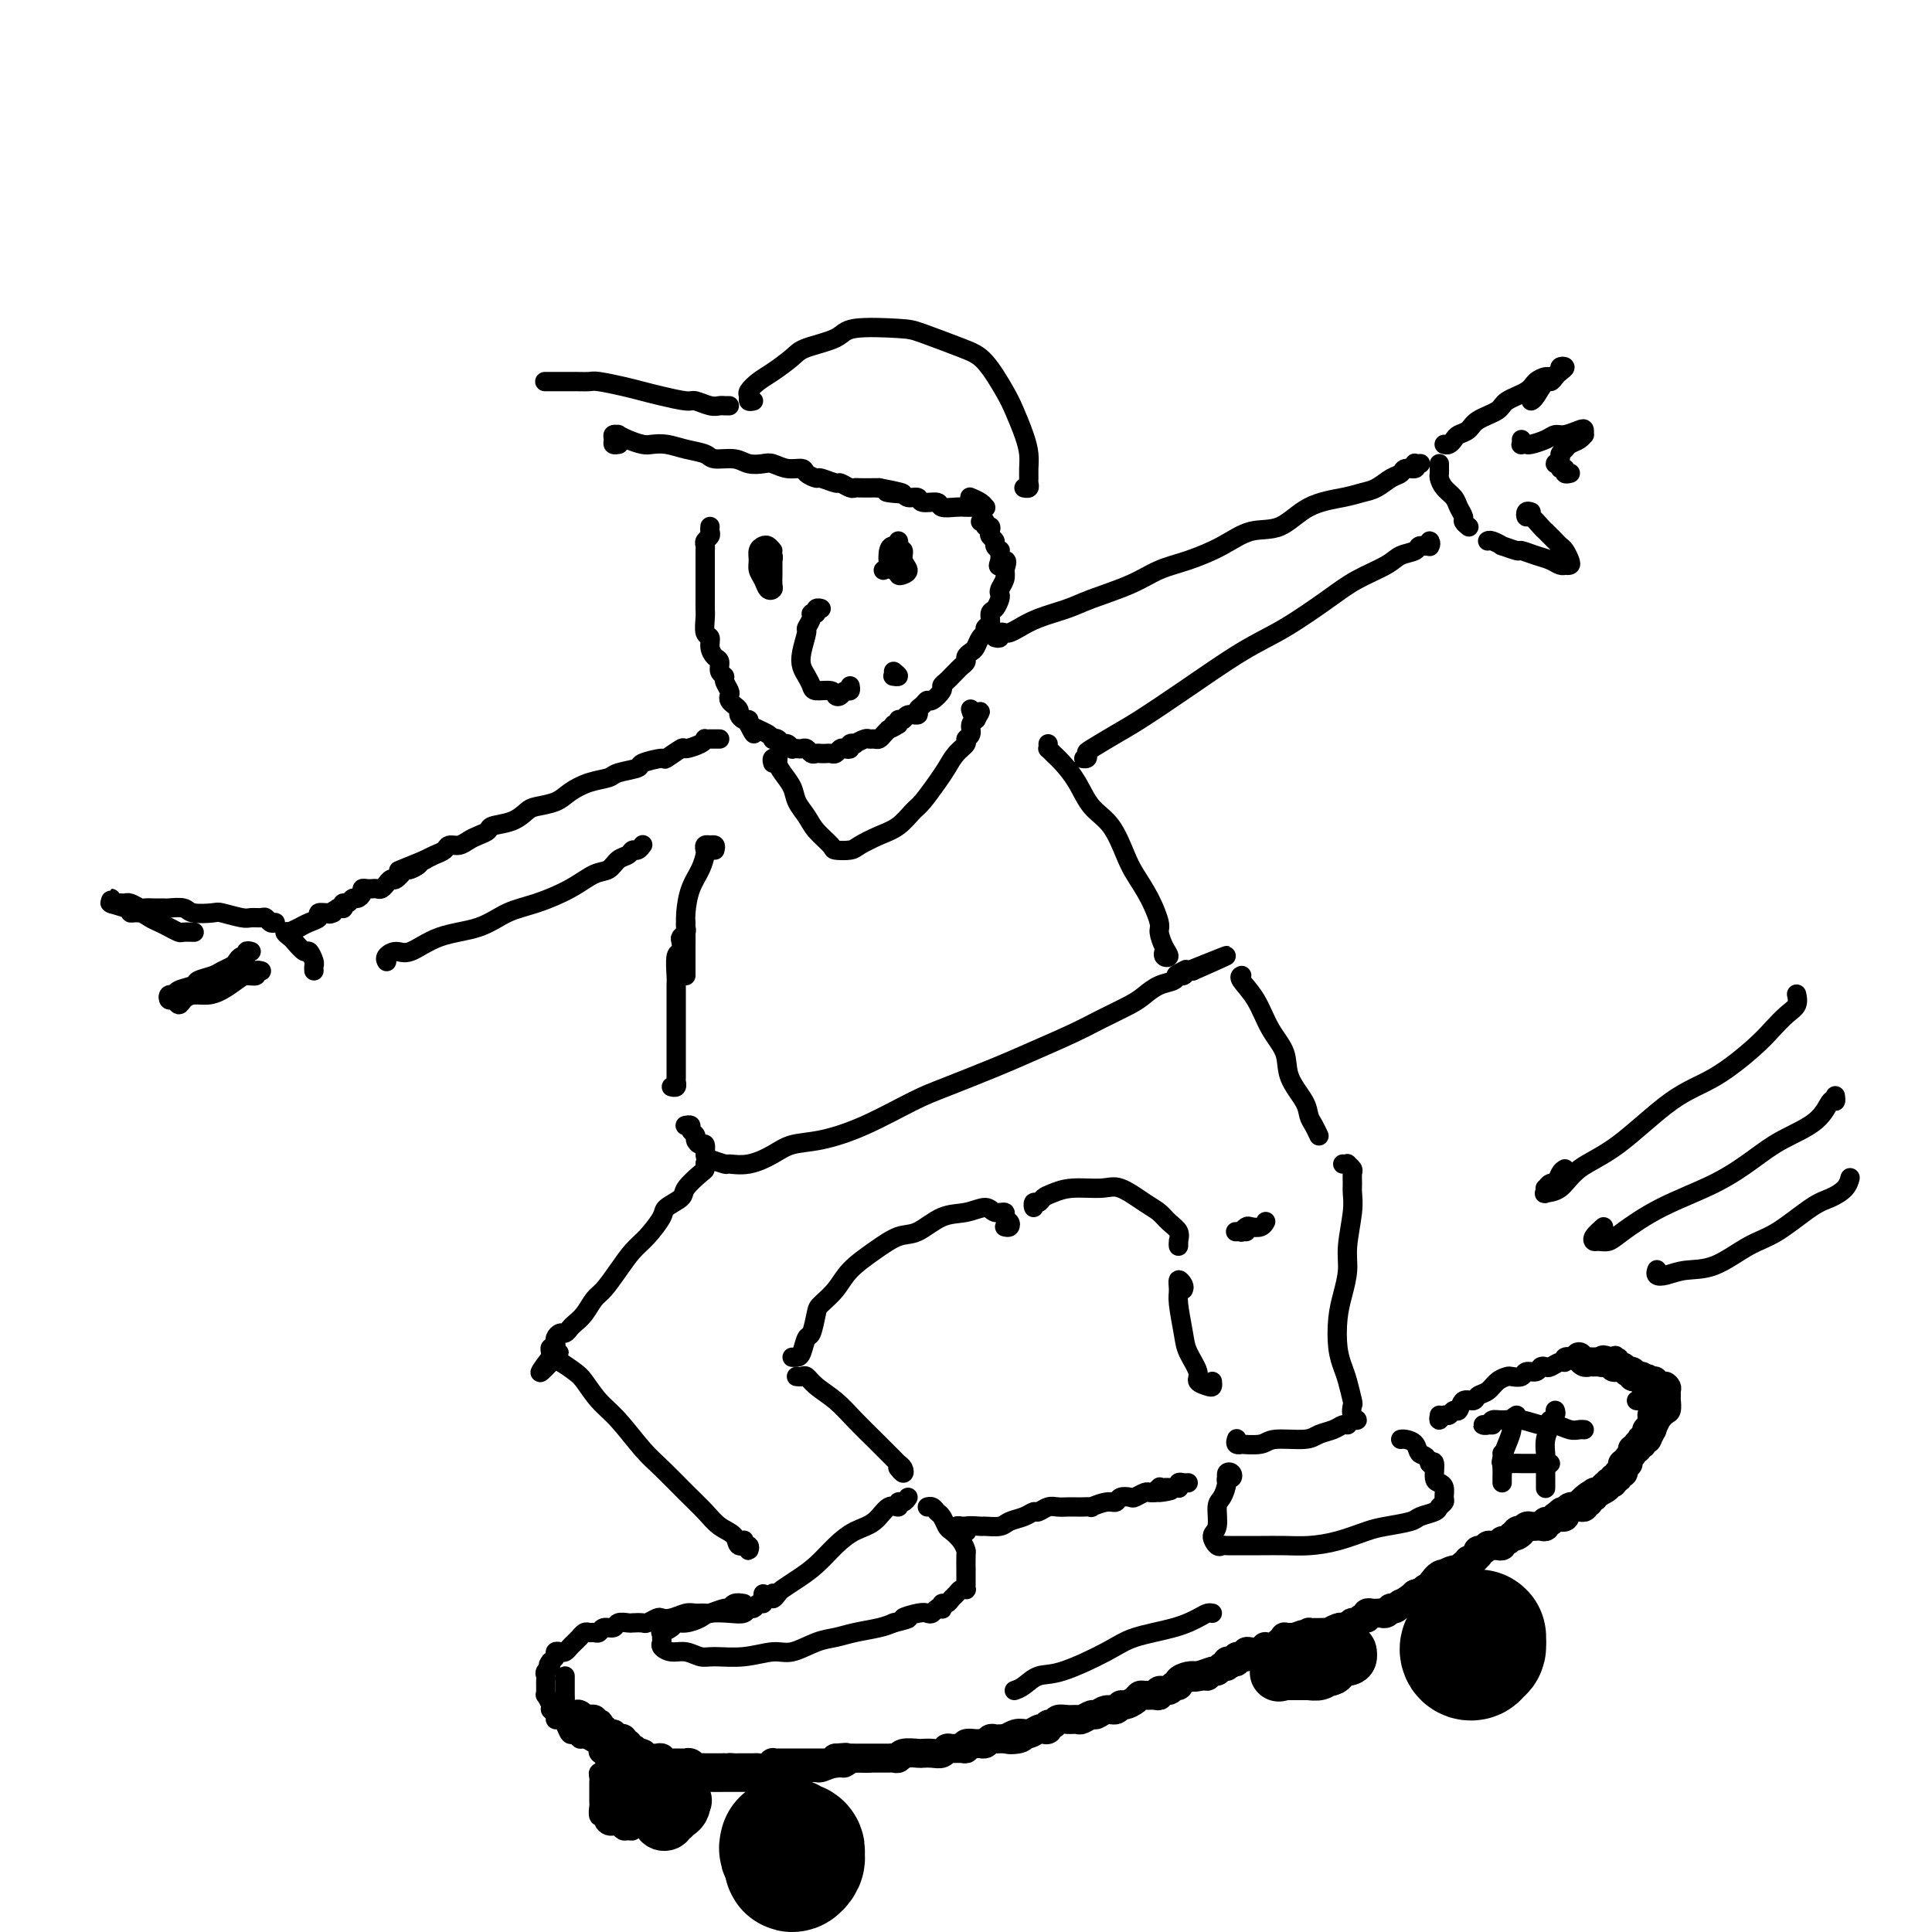 <svg viewBox='0 0 400 400' version='1.1' xmlns='http://www.w3.org/2000/svg' xmlns:xlink='http://www.w3.org/1999/xlink'><g fill='none' stroke='rgb(0,0,0)' stroke-width='4' stroke-linecap='round' stroke-linejoin='round'><path d='M160,114c-0.340,-0.405 -0.680,-0.810 -1,-1c-0.320,-0.190 -0.618,-0.165 -1,0c-0.382,0.165 -0.846,0.468 -1,1c-0.154,0.532 0.001,1.292 0,2c-0.001,0.708 -0.158,1.365 0,2c0.158,0.635 0.631,1.249 1,2c0.369,0.751 0.635,1.639 1,2c0.365,0.361 0.830,0.194 1,0c0.170,-0.194 0.045,-0.415 0,-1c-0.045,-0.585 -0.011,-1.533 0,-2c0.011,-0.467 -0.001,-0.452 0,-1c0.001,-0.548 0.014,-1.660 0,-2c-0.014,-0.340 -0.056,0.091 0,0c0.056,-0.091 0.211,-0.705 0,-1c-0.211,-0.295 -0.788,-0.272 -1,0c-0.212,0.272 -0.061,0.792 0,1c0.061,0.208 0.030,0.104 0,0'/><path d='M186,112c0.084,0.431 0.169,0.862 0,1c-0.169,0.138 -0.591,-0.017 -1,0c-0.409,0.017 -0.804,0.204 -1,1c-0.196,0.796 -0.194,2.200 0,3c0.194,0.800 0.579,0.997 1,1c0.421,0.003 0.879,-0.187 1,0c0.121,0.187 -0.096,0.750 0,1c0.096,0.250 0.505,0.186 1,0c0.495,-0.186 1.076,-0.495 1,-1c-0.076,-0.505 -0.808,-1.208 -1,-2c-0.192,-0.792 0.155,-1.674 0,-2c-0.155,-0.326 -0.811,-0.095 -1,0c-0.189,0.095 0.089,0.054 0,0c-0.089,-0.054 -0.546,-0.119 -1,0c-0.454,0.119 -0.905,0.424 -1,1c-0.095,0.576 0.167,1.424 0,2c-0.167,0.576 -0.762,0.879 -1,1c-0.238,0.121 -0.119,0.061 0,0'/><path d='M169,126c0.545,0.031 1.089,0.063 1,0c-0.089,-0.063 -0.813,-0.220 -1,0c-0.187,0.220 0.161,0.816 0,1c-0.161,0.184 -0.831,-0.043 -1,0c-0.169,0.043 0.164,0.357 0,1c-0.164,0.643 -0.826,1.614 -1,2c-0.174,0.386 0.139,0.187 0,1c-0.139,0.813 -0.730,2.639 -1,4c-0.270,1.361 -0.220,2.259 0,3c0.220,0.741 0.608,1.326 1,2c0.392,0.674 0.788,1.435 1,2c0.212,0.565 0.242,0.932 1,1c0.758,0.068 2.245,-0.163 3,0c0.755,0.163 0.777,0.719 1,1c0.223,0.281 0.648,0.285 1,0c0.352,-0.285 0.630,-0.860 1,-1c0.370,-0.140 0.830,0.155 1,0c0.170,-0.155 0.048,-0.758 0,-1c-0.048,-0.242 -0.024,-0.121 0,0'/><path d='M147,109c-0.030,0.334 -0.061,0.667 0,1c0.061,0.333 0.212,0.665 0,1c-0.212,0.335 -0.789,0.671 -1,1c-0.211,0.329 -0.057,0.650 0,1c0.057,0.350 0.015,0.730 0,1c-0.015,0.270 -0.004,0.429 0,1c0.004,0.571 0.001,1.552 0,2c-0.001,0.448 -0.000,0.361 0,1c0.000,0.639 0.000,2.004 0,3c-0.000,0.996 -0.001,1.622 0,2c0.001,0.378 0.004,0.506 0,1c-0.004,0.494 -0.016,1.353 0,2c0.016,0.647 0.060,1.080 0,2c-0.060,0.920 -0.222,2.325 0,3c0.222,0.675 0.829,0.618 1,1c0.171,0.382 -0.094,1.202 0,2c0.094,0.798 0.546,1.575 1,2c0.454,0.425 0.910,0.499 1,1c0.090,0.501 -0.186,1.430 0,2c0.186,0.570 0.834,0.783 1,1c0.166,0.217 -0.149,0.439 0,1c0.149,0.561 0.762,1.460 1,2c0.238,0.540 0.102,0.722 0,1c-0.102,0.278 -0.168,0.653 0,1c0.168,0.347 0.571,0.667 1,1c0.429,0.333 0.886,0.680 1,1c0.114,0.320 -0.114,0.611 0,1c0.114,0.389 0.569,0.874 1,1c0.431,0.126 0.837,-0.107 1,0c0.163,0.107 0.081,0.553 0,1'/><path d='M155,150c1.586,3.178 1.051,1.622 1,1c-0.051,-0.622 0.382,-0.311 1,0c0.618,0.311 1.423,0.623 2,1c0.577,0.377 0.928,0.818 1,1c0.072,0.182 -0.134,0.105 0,0c0.134,-0.105 0.610,-0.238 1,0c0.390,0.238 0.696,0.848 1,1c0.304,0.152 0.606,-0.155 1,0c0.394,0.155 0.879,0.773 1,1c0.121,0.227 -0.122,0.065 0,0c0.122,-0.065 0.610,-0.031 1,0c0.390,0.031 0.682,0.061 1,0c0.318,-0.061 0.663,-0.212 1,0c0.337,0.212 0.668,0.789 1,1c0.332,0.211 0.666,0.058 1,0c0.334,-0.058 0.667,-0.019 1,0c0.333,0.019 0.666,0.019 1,0c0.334,-0.019 0.668,-0.057 1,0c0.332,0.057 0.662,0.208 1,0c0.338,-0.208 0.683,-0.774 1,-1c0.317,-0.226 0.605,-0.112 1,0c0.395,0.112 0.897,0.222 1,0c0.103,-0.222 -0.194,-0.778 0,-1c0.194,-0.222 0.878,-0.112 1,0c0.122,0.112 -0.318,0.227 0,0c0.318,-0.227 1.395,-0.796 2,-1c0.605,-0.204 0.740,-0.044 1,0c0.260,0.044 0.647,-0.030 1,0c0.353,0.030 0.672,0.162 1,0c0.328,-0.162 0.665,-0.618 1,-1c0.335,-0.382 0.667,-0.691 1,-1'/><path d='M184,151c2.637,-1.017 1.230,-1.061 1,-1c-0.230,0.061 0.717,0.227 1,0c0.283,-0.227 -0.097,-0.849 0,-1c0.097,-0.151 0.670,0.167 1,0c0.330,-0.167 0.417,-0.820 1,-1c0.583,-0.180 1.660,0.111 2,0c0.340,-0.111 -0.059,-0.625 0,-1c0.059,-0.375 0.575,-0.611 1,-1c0.425,-0.389 0.758,-0.930 1,-1c0.242,-0.070 0.394,0.332 1,0c0.606,-0.332 1.668,-1.398 2,-2c0.332,-0.602 -0.066,-0.739 0,-1c0.066,-0.261 0.596,-0.647 1,-1c0.404,-0.353 0.682,-0.672 1,-1c0.318,-0.328 0.677,-0.666 1,-1c0.323,-0.334 0.612,-0.666 1,-1c0.388,-0.334 0.877,-0.671 1,-1c0.123,-0.329 -0.121,-0.651 0,-1c0.121,-0.349 0.606,-0.724 1,-1c0.394,-0.276 0.698,-0.454 1,-1c0.302,-0.546 0.602,-1.460 1,-2c0.398,-0.540 0.894,-0.707 1,-1c0.106,-0.293 -0.178,-0.712 0,-1c0.178,-0.288 0.819,-0.444 1,-1c0.181,-0.556 -0.096,-1.510 0,-2c0.096,-0.490 0.565,-0.515 1,-1c0.435,-0.485 0.835,-1.428 1,-2c0.165,-0.572 0.096,-0.772 0,-1c-0.096,-0.228 -0.218,-0.485 0,-1c0.218,-0.515 0.777,-1.290 1,-2c0.223,-0.710 0.112,-1.355 0,-2'/><path d='M208,118c1.165,-3.293 -0.424,-1.526 -1,-1c-0.576,0.526 -0.139,-0.188 0,-1c0.139,-0.812 -0.019,-1.723 0,-2c0.019,-0.277 0.215,0.081 0,0c-0.215,-0.081 -0.841,-0.600 -1,-1c-0.159,-0.400 0.150,-0.681 0,-1c-0.150,-0.319 -0.757,-0.678 -1,-1c-0.243,-0.322 -0.121,-0.608 0,-1c0.121,-0.392 0.242,-0.890 0,-1c-0.242,-0.110 -0.848,0.166 -1,0c-0.152,-0.166 0.152,-0.776 0,-1c-0.152,-0.224 -0.758,-0.064 -1,0c-0.242,0.064 -0.121,0.032 0,0'/><path d='M128,92c0.116,-0.022 0.231,-0.044 0,0c-0.231,0.044 -0.809,0.155 -1,0c-0.191,-0.155 0.006,-0.575 0,-1c-0.006,-0.425 -0.216,-0.856 0,-1c0.216,-0.144 0.858,0.000 1,0c0.142,-0.000 -0.217,-0.144 0,0c0.217,0.144 1.008,0.578 2,1c0.992,0.422 2.185,0.834 3,1c0.815,0.166 1.252,0.087 2,0c0.748,-0.087 1.807,-0.182 3,0c1.193,0.182 2.521,0.641 4,1c1.479,0.359 3.110,0.618 4,1c0.890,0.382 1.039,0.886 2,1c0.961,0.114 2.735,-0.162 4,0c1.265,0.162 2.020,0.761 3,1c0.980,0.239 2.184,0.119 3,0c0.816,-0.119 1.245,-0.238 2,0c0.755,0.238 1.835,0.833 3,1c1.165,0.167 2.414,-0.095 3,0c0.586,0.095 0.509,0.546 1,1c0.491,0.454 1.550,0.910 2,1c0.450,0.090 0.292,-0.186 1,0c0.708,0.186 2.282,0.834 3,1c0.718,0.166 0.581,-0.152 1,0c0.419,0.152 1.394,0.773 2,1c0.606,0.227 0.843,0.061 1,0c0.157,-0.061 0.235,-0.016 1,0c0.765,0.016 2.219,0.005 3,0c0.781,-0.005 0.891,-0.002 1,0'/><path d='M182,101c8.710,1.636 3.483,1.227 2,1c-1.483,-0.227 0.776,-0.272 2,0c1.224,0.272 1.411,0.861 2,1c0.589,0.139 1.579,-0.173 2,0c0.421,0.173 0.274,0.831 1,1c0.726,0.169 2.326,-0.151 3,0c0.674,0.151 0.422,0.773 1,1c0.578,0.227 1.987,0.061 3,0c1.013,-0.061 1.631,-0.016 2,0c0.369,0.016 0.489,0.001 1,0c0.511,-0.001 1.411,0.010 2,0c0.589,-0.010 0.865,-0.041 1,0c0.135,0.041 0.129,0.155 0,0c-0.129,-0.155 -0.381,-0.580 -1,-1c-0.619,-0.420 -1.605,-0.834 -2,-1c-0.395,-0.166 -0.197,-0.083 0,0'/><path d='M156,83c-0.434,0.096 -0.869,0.193 -1,0c-0.131,-0.193 0.041,-0.674 0,-1c-0.041,-0.326 -0.296,-0.496 0,-1c0.296,-0.504 1.144,-1.342 2,-2c0.856,-0.658 1.721,-1.136 3,-2c1.279,-0.864 2.972,-2.113 4,-3c1.028,-0.887 1.390,-1.414 3,-2c1.610,-0.586 4.468,-1.233 6,-2c1.532,-0.767 1.739,-1.653 4,-2c2.261,-0.347 6.577,-0.154 9,0c2.423,0.154 2.952,0.269 5,1c2.048,0.731 5.613,2.078 8,3c2.387,0.922 3.596,1.419 5,3c1.404,1.581 3.003,4.247 4,6c0.997,1.753 1.392,2.592 2,4c0.608,1.408 1.431,3.385 2,5c0.569,1.615 0.886,2.867 1,4c0.114,1.133 0.027,2.146 0,3c-0.027,0.854 0.007,1.549 0,2c-0.007,0.451 -0.053,0.657 0,1c0.053,0.343 0.207,0.823 0,1c-0.207,0.177 -0.773,0.051 -1,0c-0.227,-0.051 -0.113,-0.025 0,0'/><path d='M206,132c0.448,0.112 0.895,0.224 1,0c0.105,-0.224 -0.134,-0.784 0,-1c0.134,-0.216 0.640,-0.088 1,0c0.360,0.088 0.574,0.138 1,0c0.426,-0.138 1.064,-0.462 2,-1c0.936,-0.538 2.170,-1.289 4,-2c1.830,-0.711 4.255,-1.383 6,-2c1.745,-0.617 2.811,-1.179 5,-2c2.189,-0.821 5.501,-1.902 8,-3c2.499,-1.098 4.187,-2.214 6,-3c1.813,-0.786 3.752,-1.243 6,-2c2.248,-0.757 4.804,-1.813 7,-3c2.196,-1.187 4.033,-2.503 6,-3c1.967,-0.497 4.063,-0.174 6,-1c1.937,-0.826 3.716,-2.803 6,-4c2.284,-1.197 5.074,-1.616 7,-2c1.926,-0.384 2.987,-0.734 4,-1c1.013,-0.266 1.978,-0.449 3,-1c1.022,-0.551 2.102,-1.472 3,-2c0.898,-0.528 1.613,-0.663 2,-1c0.387,-0.337 0.447,-0.875 1,-1c0.553,-0.125 1.598,0.163 2,0c0.402,-0.163 0.160,-0.776 0,-1c-0.160,-0.224 -0.239,-0.060 0,0c0.239,0.060 0.795,0.016 1,0c0.205,-0.016 0.059,-0.005 0,0c-0.059,0.005 -0.029,0.002 0,0'/><path d='M298,96c-0.004,0.327 -0.008,0.654 0,1c0.008,0.346 0.029,0.711 0,1c-0.029,0.289 -0.109,0.501 0,1c0.109,0.499 0.406,1.285 1,2c0.594,0.715 1.483,1.358 2,2c0.517,0.642 0.661,1.283 1,2c0.339,0.717 0.874,1.512 1,2c0.126,0.488 -0.159,0.670 0,1c0.159,0.330 0.760,0.809 1,1c0.240,0.191 0.120,0.096 0,0'/><path d='M299,92c0.326,0.088 0.651,0.175 1,0c0.349,-0.175 0.720,-0.613 1,-1c0.280,-0.387 0.467,-0.722 1,-1c0.533,-0.278 1.410,-0.497 2,-1c0.590,-0.503 0.892,-1.290 2,-2c1.108,-0.710 3.022,-1.343 4,-2c0.978,-0.657 1.020,-1.338 2,-2c0.980,-0.662 2.897,-1.305 4,-2c1.103,-0.695 1.390,-1.444 2,-2c0.610,-0.556 1.541,-0.920 2,-1c0.459,-0.080 0.446,0.125 1,0c0.554,-0.125 1.676,-0.581 2,-1c0.324,-0.419 -0.151,-0.801 0,-1c0.151,-0.199 0.928,-0.214 1,0c0.072,0.214 -0.562,0.656 -1,1c-0.438,0.344 -0.681,0.590 -1,1c-0.319,0.410 -0.712,0.986 -1,1c-0.288,0.014 -0.469,-0.532 -1,0c-0.531,0.532 -1.412,2.143 -2,3c-0.588,0.857 -0.882,0.959 -1,1c-0.118,0.041 -0.059,0.020 0,0'/><path d='M315,91c0.028,0.421 0.056,0.842 0,1c-0.056,0.158 -0.194,0.052 0,0c0.194,-0.052 0.722,-0.052 1,0c0.278,0.052 0.305,0.154 1,0c0.695,-0.154 2.057,-0.564 3,-1c0.943,-0.436 1.468,-0.897 2,-1c0.532,-0.103 1.071,0.154 2,0c0.929,-0.154 2.247,-0.718 3,-1c0.753,-0.282 0.941,-0.283 1,0c0.059,0.283 -0.011,0.849 0,1c0.011,0.151 0.104,-0.114 0,0c-0.104,0.114 -0.405,0.608 -1,1c-0.595,0.392 -1.485,0.684 -2,1c-0.515,0.316 -0.656,0.658 -1,1c-0.344,0.342 -0.892,0.684 -1,1c-0.108,0.316 0.224,0.605 0,1c-0.224,0.395 -1.003,0.894 -1,1c0.003,0.106 0.789,-0.182 1,0c0.211,0.182 -0.153,0.833 0,1c0.153,0.167 0.825,-0.151 1,0c0.175,0.151 -0.145,0.771 0,1c0.145,0.229 0.756,0.065 1,0c0.244,-0.065 0.122,-0.033 0,0'/><path d='M317,106c-0.407,-0.128 -0.815,-0.257 -1,0c-0.185,0.257 -0.148,0.899 0,1c0.148,0.101 0.407,-0.337 1,0c0.593,0.337 1.521,1.451 2,2c0.479,0.549 0.510,0.532 1,1c0.490,0.468 1.439,1.422 2,2c0.561,0.578 0.735,0.782 1,1c0.265,0.218 0.622,0.451 1,1c0.378,0.549 0.779,1.416 1,2c0.221,0.584 0.264,0.885 0,1c-0.264,0.115 -0.836,0.042 -1,0c-0.164,-0.042 0.078,-0.054 0,0c-0.078,0.054 -0.477,0.173 -1,0c-0.523,-0.173 -1.171,-0.639 -2,-1c-0.829,-0.361 -1.838,-0.618 -3,-1c-1.162,-0.382 -2.475,-0.891 -3,-1c-0.525,-0.109 -0.260,0.181 -1,0c-0.740,-0.181 -2.486,-0.833 -3,-1c-0.514,-0.167 0.202,0.151 0,0c-0.202,-0.151 -1.324,-0.771 -2,-1c-0.676,-0.229 -0.908,-0.065 -1,0c-0.092,0.065 -0.046,0.033 0,0'/><path d='M149,153c-0.301,-0.000 -0.602,-0.001 -1,0c-0.398,0.001 -0.892,0.003 -1,0c-0.108,-0.003 0.170,-0.011 0,0c-0.170,0.011 -0.789,0.039 -1,0c-0.211,-0.039 -0.015,-0.146 0,0c0.015,0.146 -0.149,0.546 -1,1c-0.851,0.454 -2.387,0.962 -3,1c-0.613,0.038 -0.304,-0.393 -1,0c-0.696,0.393 -2.396,1.611 -3,2c-0.604,0.389 -0.110,-0.050 -1,0c-0.890,0.050 -3.164,0.590 -4,1c-0.836,0.410 -0.233,0.690 -1,1c-0.767,0.310 -2.903,0.650 -4,1c-1.097,0.350 -1.155,0.710 -2,1c-0.845,0.290 -2.477,0.510 -4,1c-1.523,0.490 -2.937,1.248 -4,2c-1.063,0.752 -1.774,1.497 -3,2c-1.226,0.503 -2.968,0.765 -4,1c-1.032,0.235 -1.354,0.444 -2,1c-0.646,0.556 -1.615,1.458 -3,2c-1.385,0.542 -3.186,0.724 -4,1c-0.814,0.276 -0.642,0.648 -1,1c-0.358,0.352 -1.247,0.686 -2,1c-0.753,0.314 -1.370,0.609 -2,1c-0.630,0.391 -1.272,0.879 -2,1c-0.728,0.121 -1.540,-0.125 -2,0c-0.460,0.125 -0.567,0.621 -1,1c-0.433,0.379 -1.194,0.640 -2,1c-0.806,0.360 -1.659,0.817 -2,1c-0.341,0.183 -0.171,0.091 0,0'/><path d='M88,178c-9.837,4.024 -3.931,1.585 -2,1c1.931,-0.585 -0.114,0.684 -1,1c-0.886,0.316 -0.615,-0.323 -1,0c-0.385,0.323 -1.427,1.607 -2,2c-0.573,0.393 -0.678,-0.105 -1,0c-0.322,0.105 -0.861,0.813 -1,1c-0.139,0.187 0.121,-0.146 0,0c-0.121,0.146 -0.624,0.771 -1,1c-0.376,0.229 -0.627,0.061 -1,0c-0.373,-0.061 -0.870,-0.014 -1,0c-0.130,0.014 0.106,-0.006 0,0c-0.106,0.006 -0.553,0.039 -1,0c-0.447,-0.039 -0.893,-0.150 -1,0c-0.107,0.150 0.125,0.561 0,1c-0.125,0.439 -0.608,0.906 -1,1c-0.392,0.094 -0.693,-0.185 -1,0c-0.307,0.185 -0.621,0.834 -1,1c-0.379,0.166 -0.823,-0.151 -1,0c-0.177,0.151 -0.086,0.772 0,1c0.086,0.228 0.167,0.065 0,0c-0.167,-0.065 -0.584,-0.033 -1,0'/><path d='M70,188c-2.985,1.770 -1.446,1.195 -1,1c0.446,-0.195 -0.200,-0.010 -1,0c-0.800,0.010 -1.753,-0.156 -2,0c-0.247,0.156 0.213,0.634 0,1c-0.213,0.366 -1.100,0.620 -2,1c-0.900,0.380 -1.815,0.886 -2,1c-0.185,0.114 0.360,-0.162 0,0c-0.360,0.162 -1.625,0.763 -2,1c-0.375,0.237 0.141,0.110 0,0c-0.141,-0.110 -0.939,-0.203 -1,0c-0.061,0.203 0.614,0.702 1,1c0.386,0.298 0.482,0.394 1,1c0.518,0.606 1.459,1.721 2,2c0.541,0.279 0.681,-0.279 1,0c0.319,0.279 0.818,1.394 1,2c0.182,0.606 0.049,0.702 0,1c-0.049,0.298 -0.014,0.800 0,1c0.014,0.200 0.007,0.100 0,0'/><path d='M57,191c-0.326,0.114 -0.651,0.228 -1,0c-0.349,-0.228 -0.720,-0.797 -1,-1c-0.280,-0.203 -0.467,-0.041 -1,0c-0.533,0.041 -1.410,-0.041 -2,0c-0.590,0.041 -0.891,0.203 -2,0c-1.109,-0.203 -3.026,-0.772 -4,-1c-0.974,-0.228 -1.006,-0.114 -2,0c-0.994,0.114 -2.952,0.227 -4,0c-1.048,-0.227 -1.188,-0.793 -2,-1c-0.812,-0.207 -2.297,-0.054 -3,0c-0.703,0.054 -0.626,0.011 -1,0c-0.374,-0.011 -1.200,0.011 -2,0c-0.800,-0.011 -1.572,-0.056 -2,0c-0.428,0.056 -0.510,0.211 -1,0c-0.490,-0.211 -1.388,-0.789 -2,-1c-0.612,-0.211 -0.938,-0.055 -1,0c-0.062,0.055 0.141,0.010 0,0c-0.141,-0.010 -0.627,0.015 -1,0c-0.373,-0.015 -0.633,-0.071 -1,0c-0.367,0.071 -0.841,0.268 -1,0c-0.159,-0.268 -0.001,-1.000 0,-1c0.001,-0.000 -0.154,0.731 0,1c0.154,0.269 0.615,0.077 1,0c0.385,-0.077 0.692,-0.038 1,0'/><path d='M25,187c-4.759,-0.456 -0.656,0.403 1,1c1.656,0.597 0.866,0.933 1,1c0.134,0.067 1.192,-0.136 2,0c0.808,0.136 1.367,0.611 2,1c0.633,0.389 1.340,0.693 2,1c0.660,0.307 1.273,0.618 2,1c0.727,0.382 1.568,0.834 2,1c0.432,0.166 0.456,0.044 1,0c0.544,-0.044 1.608,-0.012 2,0c0.392,0.012 0.112,0.003 0,0c-0.112,-0.003 -0.056,-0.002 0,0'/><path d='M52,197c-0.446,-0.120 -0.892,-0.239 -1,0c-0.108,0.239 0.122,0.838 0,1c-0.122,0.162 -0.598,-0.111 -1,0c-0.402,0.111 -0.732,0.607 -1,1c-0.268,0.393 -0.475,0.683 -1,1c-0.525,0.317 -1.367,0.662 -2,1c-0.633,0.338 -1.059,0.669 -2,1c-0.941,0.331 -2.399,0.662 -3,1c-0.601,0.338 -0.344,0.683 -1,1c-0.656,0.317 -2.225,0.606 -3,1c-0.775,0.394 -0.754,0.895 -1,1c-0.246,0.105 -0.757,-0.185 -1,0c-0.243,0.185 -0.218,0.844 0,1c0.218,0.156 0.628,-0.192 1,0c0.372,0.192 0.707,0.925 1,1c0.293,0.075 0.543,-0.508 1,-1c0.457,-0.492 1.119,-0.892 2,-1c0.881,-0.108 1.981,0.077 3,0c1.019,-0.077 1.957,-0.417 3,-1c1.043,-0.583 2.192,-1.410 3,-2c0.808,-0.590 1.274,-0.943 2,-1c0.726,-0.057 1.710,0.180 2,0c0.290,-0.180 -0.114,-0.779 0,-1c0.114,-0.221 0.747,-0.063 1,0c0.253,0.063 0.127,0.032 0,0'/><path d='M80,199c0.045,0.077 0.091,0.154 0,0c-0.091,-0.154 -0.318,-0.540 0,-1c0.318,-0.460 1.182,-0.995 2,-1c0.818,-0.005 1.591,0.519 3,0c1.409,-0.519 3.453,-2.081 6,-3c2.547,-0.919 5.595,-1.196 8,-2c2.405,-0.804 4.167,-2.137 6,-3c1.833,-0.863 3.737,-1.257 6,-2c2.263,-0.743 4.886,-1.834 7,-3c2.114,-1.166 3.718,-2.408 5,-3c1.282,-0.592 2.241,-0.536 3,-1c0.759,-0.464 1.317,-1.449 2,-2c0.683,-0.551 1.489,-0.670 2,-1c0.511,-0.330 0.725,-0.873 1,-1c0.275,-0.127 0.610,0.162 1,0c0.390,-0.162 0.837,-0.775 1,-1c0.163,-0.225 0.044,-0.060 0,0c-0.044,0.060 -0.013,0.017 0,0c0.013,-0.017 0.006,-0.009 0,0'/><path d='M148,176c0.111,-0.423 0.222,-0.846 0,-1c-0.222,-0.154 -0.778,-0.038 -1,0c-0.222,0.038 -0.112,-0.002 0,0c0.112,0.002 0.224,0.048 0,0c-0.224,-0.048 -0.785,-0.188 -1,0c-0.215,0.188 -0.086,0.703 0,1c0.086,0.297 0.128,0.376 0,1c-0.128,0.624 -0.427,1.794 -1,3c-0.573,1.206 -1.422,2.448 -2,4c-0.578,1.552 -0.887,3.413 -1,5c-0.113,1.587 -0.030,2.898 0,4c0.030,1.102 0.008,1.994 0,3c-0.008,1.006 -0.002,2.125 0,3c0.002,0.875 0.001,1.505 0,2c-0.001,0.495 -0.000,0.856 0,1c0.000,0.144 0.000,0.072 0,0'/><path d='M217,154c0.019,0.443 0.039,0.886 0,1c-0.039,0.114 -0.136,-0.101 0,0c0.136,0.101 0.504,0.516 1,1c0.496,0.484 1.120,1.035 2,2c0.880,0.965 2.017,2.343 3,4c0.983,1.657 1.814,3.593 3,5c1.186,1.407 2.728,2.286 4,4c1.272,1.714 2.273,4.264 3,6c0.727,1.736 1.178,2.656 2,4c0.822,1.344 2.015,3.110 3,5c0.985,1.890 1.763,3.905 2,5c0.237,1.095 -0.066,1.270 0,2c0.066,0.730 0.501,2.013 1,3c0.499,0.987 1.062,1.677 1,2c-0.062,0.323 -0.747,0.279 -1,0c-0.253,-0.279 -0.072,-0.794 0,-1c0.072,-0.206 0.036,-0.103 0,0'/><path d='M225,156c0.143,0.430 0.287,0.860 0,1c-0.287,0.140 -1.004,-0.010 -1,0c0.004,0.010 0.728,0.181 1,0c0.272,-0.181 0.093,-0.715 0,-1c-0.093,-0.285 -0.099,-0.320 1,-1c1.099,-0.680 3.304,-2.006 5,-3c1.696,-0.994 2.883,-1.655 5,-3c2.117,-1.345 5.165,-3.374 9,-6c3.835,-2.626 8.456,-5.848 12,-8c3.544,-2.152 6.012,-3.235 9,-5c2.988,-1.765 6.496,-4.213 9,-6c2.504,-1.787 4.003,-2.914 6,-4c1.997,-1.086 4.490,-2.132 6,-3c1.510,-0.868 2.037,-1.558 3,-2c0.963,-0.442 2.363,-0.637 3,-1c0.637,-0.363 0.510,-0.896 1,-1c0.490,-0.104 1.595,0.219 2,0c0.405,-0.219 0.109,-0.982 0,-1c-0.109,-0.018 -0.031,0.709 0,1c0.031,0.291 0.016,0.145 0,0'/><path d='M142,191c-0.030,0.336 -0.060,0.672 0,1c0.060,0.328 0.208,0.648 0,1c-0.208,0.352 -0.774,0.735 -1,1c-0.226,0.265 -0.113,0.411 0,1c0.113,0.589 0.226,1.621 0,2c-0.226,0.379 -0.793,0.106 -1,1c-0.207,0.894 -0.056,2.955 0,4c0.056,1.045 0.015,1.074 0,2c-0.015,0.926 -0.004,2.747 0,4c0.004,1.253 0.001,1.936 0,3c-0.001,1.064 -0.000,2.510 0,4c0.000,1.490 -0.000,3.025 0,4c0.000,0.975 0.001,1.389 0,2c-0.001,0.611 -0.004,1.418 0,2c0.004,0.582 0.015,0.941 0,1c-0.015,0.059 -0.056,-0.180 0,0c0.056,0.180 0.207,0.779 0,1c-0.207,0.221 -0.774,0.063 -1,0c-0.226,-0.063 -0.113,-0.032 0,0'/><path d='M142,233c-0.122,0.024 -0.244,0.047 0,0c0.244,-0.047 0.853,-0.166 1,0c0.147,0.166 -0.167,0.617 0,1c0.167,0.383 0.815,0.698 1,1c0.185,0.302 -0.093,0.591 0,1c0.093,0.409 0.558,0.936 1,1c0.442,0.064 0.862,-0.337 1,0c0.138,0.337 -0.005,1.412 0,2c0.005,0.588 0.157,0.688 1,1c0.843,0.312 2.377,0.837 3,1c0.623,0.163 0.337,-0.035 1,0c0.663,0.035 2.276,0.304 4,0c1.724,-0.304 3.559,-1.180 5,-2c1.441,-0.820 2.487,-1.583 4,-2c1.513,-0.417 3.492,-0.489 6,-1c2.508,-0.511 5.545,-1.462 9,-3c3.455,-1.538 7.330,-3.665 10,-5c2.670,-1.335 4.137,-1.879 7,-3c2.863,-1.121 7.123,-2.818 10,-4c2.877,-1.182 4.370,-1.849 7,-3c2.630,-1.151 6.398,-2.784 9,-4c2.602,-1.216 4.039,-2.013 6,-3c1.961,-0.987 4.448,-2.163 6,-3c1.552,-0.837 2.170,-1.333 3,-2c0.830,-0.667 1.872,-1.503 3,-2c1.128,-0.497 2.344,-0.655 3,-1c0.656,-0.345 0.753,-0.876 1,-1c0.247,-0.124 0.643,0.159 1,0c0.357,-0.159 0.673,-0.760 1,-1c0.327,-0.240 0.663,-0.120 1,0'/><path d='M247,201c14.071,-6.190 3.250,-1.667 -1,0c-4.250,1.667 -1.929,0.476 -1,0c0.929,-0.476 0.464,-0.238 0,0'/><path d='M146,241c-0.006,-0.104 -0.013,-0.208 0,0c0.013,0.208 0.045,0.728 0,1c-0.045,0.272 -0.167,0.298 -1,1c-0.833,0.702 -2.376,2.082 -3,3c-0.624,0.918 -0.330,1.375 -1,2c-0.670,0.625 -2.304,1.419 -3,2c-0.696,0.581 -0.455,0.950 -1,2c-0.545,1.050 -1.875,2.780 -3,4c-1.125,1.220 -2.044,1.930 -3,3c-0.956,1.070 -1.947,2.500 -3,4c-1.053,1.500 -2.166,3.070 -3,4c-0.834,0.930 -1.389,1.220 -2,2c-0.611,0.780 -1.277,2.051 -2,3c-0.723,0.949 -1.504,1.578 -2,2c-0.496,0.422 -0.707,0.639 -1,1c-0.293,0.361 -0.667,0.866 -1,1c-0.333,0.134 -0.624,-0.104 -1,0c-0.376,0.104 -0.837,0.549 -1,1c-0.163,0.451 -0.030,0.908 0,1c0.030,0.092 -0.045,-0.183 0,0c0.045,0.183 0.208,0.822 0,1c-0.208,0.178 -0.787,-0.106 -1,0c-0.213,0.106 -0.061,0.602 0,1c0.061,0.398 0.030,0.699 0,1'/><path d='M114,281c-4.719,6.197 -0.517,1.689 1,0c1.517,-1.689 0.348,-0.559 0,0c-0.348,0.559 0.124,0.548 1,1c0.876,0.452 2.156,1.366 3,2c0.844,0.634 1.253,0.986 2,2c0.747,1.014 1.834,2.690 3,4c1.166,1.310 2.413,2.255 4,4c1.587,1.745 3.516,4.292 5,6c1.484,1.708 2.524,2.579 4,4c1.476,1.421 3.388,3.394 5,5c1.612,1.606 2.923,2.846 4,4c1.077,1.154 1.920,2.223 3,3c1.080,0.777 2.395,1.262 3,2c0.605,0.738 0.498,1.730 1,2c0.502,0.270 1.613,-0.180 2,0c0.387,0.180 0.051,0.990 0,1c-0.051,0.010 0.182,-0.781 0,-1c-0.182,-0.219 -0.780,0.133 -1,0c-0.220,-0.133 -0.063,-0.752 0,-1c0.063,-0.248 0.031,-0.124 0,0'/><path d='M208,254c0.389,0.092 0.777,0.184 1,0c0.223,-0.184 0.279,-0.642 0,-1c-0.279,-0.358 -0.895,-0.614 -1,-1c-0.105,-0.386 0.301,-0.901 0,-1c-0.301,-0.099 -1.308,0.219 -2,0c-0.692,-0.219 -1.069,-0.975 -2,-1c-0.931,-0.025 -2.418,0.681 -4,1c-1.582,0.319 -3.260,0.251 -5,1c-1.740,0.749 -3.543,2.314 -5,3c-1.457,0.686 -2.569,0.492 -4,1c-1.431,0.508 -3.181,1.719 -5,3c-1.819,1.281 -3.706,2.631 -5,4c-1.294,1.369 -1.996,2.756 -3,4c-1.004,1.244 -2.311,2.344 -3,3c-0.689,0.656 -0.762,0.869 -1,2c-0.238,1.131 -0.642,3.179 -1,4c-0.358,0.821 -0.671,0.416 -1,1c-0.329,0.584 -0.676,2.156 -1,3c-0.324,0.844 -0.626,0.958 -1,1c-0.374,0.042 -0.821,0.012 -1,0c-0.179,-0.012 -0.089,-0.006 0,0'/><path d='M165,285c-0.092,-0.011 -0.184,-0.023 0,0c0.184,0.023 0.646,0.080 1,0c0.354,-0.080 0.602,-0.299 1,0c0.398,0.299 0.946,1.115 2,2c1.054,0.885 2.615,1.837 4,3c1.385,1.163 2.595,2.535 4,4c1.405,1.465 3.007,3.022 4,4c0.993,0.978 1.377,1.377 2,2c0.623,0.623 1.484,1.470 2,2c0.516,0.530 0.688,0.744 1,1c0.312,0.256 0.764,0.553 1,1c0.236,0.447 0.256,1.043 0,1c-0.256,-0.043 -0.787,-0.727 -1,-1c-0.213,-0.273 -0.106,-0.137 0,0'/><path d='M214,249c0.025,0.542 0.050,1.085 0,1c-0.050,-0.085 -0.175,-0.797 0,-1c0.175,-0.203 0.651,0.104 1,0c0.349,-0.104 0.570,-0.619 1,-1c0.430,-0.381 1.070,-0.628 2,-1c0.930,-0.372 2.150,-0.868 4,-1c1.850,-0.132 4.329,0.100 6,0c1.671,-0.100 2.532,-0.532 4,0c1.468,0.532 3.542,2.030 5,3c1.458,0.970 2.300,1.413 3,2c0.700,0.587 1.259,1.316 2,2c0.741,0.684 1.663,1.321 2,2c0.337,0.679 0.090,1.398 0,2c-0.090,0.602 -0.024,1.085 0,1c0.024,-0.085 0.007,-0.739 0,-1c-0.007,-0.261 -0.003,-0.131 0,0'/><path d='M257,202c0.073,-0.032 0.146,-0.064 0,0c-0.146,0.064 -0.511,0.224 0,1c0.511,0.776 1.899,2.168 3,4c1.101,1.832 1.916,4.105 3,6c1.084,1.895 2.437,3.413 3,5c0.563,1.587 0.337,3.242 1,5c0.663,1.758 2.216,3.620 3,5c0.784,1.380 0.798,2.277 1,3c0.202,0.723 0.593,1.272 1,2c0.407,0.728 0.831,1.637 1,2c0.169,0.363 0.085,0.182 0,0'/><path d='M258,255c-0.318,0.001 -0.636,0.001 -1,0c-0.364,-0.001 -0.774,-0.004 -1,0c-0.226,0.004 -0.269,0.015 0,0c0.269,-0.015 0.849,-0.056 1,0c0.151,0.056 -0.128,0.207 0,0c0.128,-0.207 0.661,-0.774 1,-1c0.339,-0.226 0.483,-0.113 1,0c0.517,0.113 1.407,0.226 2,0c0.593,-0.226 0.891,-0.792 1,-1c0.109,-0.208 0.031,-0.060 0,0c-0.031,0.060 -0.016,0.030 0,0'/><path d='M245,267c0.115,-0.262 0.230,-0.524 0,-1c-0.230,-0.476 -0.806,-1.167 -1,-1c-0.194,0.167 -0.005,1.193 0,2c0.005,0.807 -0.172,1.396 0,3c0.172,1.604 0.694,4.223 1,6c0.306,1.777 0.397,2.712 1,4c0.603,1.288 1.717,2.930 2,4c0.283,1.070 -0.264,1.568 0,2c0.264,0.432 1.339,0.796 2,1c0.661,0.204 0.909,0.247 1,0c0.091,-0.247 0.026,-0.785 0,-1c-0.026,-0.215 -0.013,-0.108 0,0'/><path d='M278,241c0.453,0.026 0.906,0.052 1,0c0.094,-0.052 -0.171,-0.180 0,0c0.171,0.180 0.779,0.670 1,1c0.221,0.330 0.055,0.499 0,1c-0.055,0.501 0.000,1.332 0,2c-0.000,0.668 -0.055,1.171 0,2c0.055,0.829 0.222,1.983 0,4c-0.222,2.017 -0.831,4.895 -1,7c-0.169,2.105 0.101,3.435 0,5c-0.101,1.565 -0.574,3.365 -1,5c-0.426,1.635 -0.804,3.104 -1,5c-0.196,1.896 -0.210,4.219 0,6c0.210,1.781 0.643,3.020 1,4c0.357,0.980 0.636,1.702 1,3c0.364,1.298 0.812,3.171 1,4c0.188,0.829 0.117,0.614 0,1c-0.117,0.386 -0.280,1.371 0,2c0.280,0.629 1.003,0.900 1,1c-0.003,0.100 -0.732,0.027 -1,0c-0.268,-0.027 -0.077,-0.008 0,0c0.077,0.008 0.038,0.004 0,0'/><path d='M256,298c0.038,-0.113 0.076,-0.225 0,0c-0.076,0.225 -0.267,0.788 0,1c0.267,0.212 0.992,0.072 1,0c0.008,-0.072 -0.701,-0.075 0,0c0.701,0.075 2.810,0.228 4,0c1.190,-0.228 1.460,-0.835 3,-1c1.540,-0.165 4.350,0.114 6,0c1.650,-0.114 2.141,-0.619 3,-1c0.859,-0.381 2.086,-0.638 3,-1c0.914,-0.362 1.515,-0.828 2,-1c0.485,-0.172 0.853,-0.049 1,0c0.147,0.049 0.074,0.025 0,0'/><path d='M188,310c-0.298,0.459 -0.596,0.917 -1,1c-0.404,0.083 -0.915,-0.211 -1,0c-0.085,0.211 0.256,0.926 0,1c-0.256,0.074 -1.110,-0.493 -2,0c-0.890,0.493 -1.816,2.047 -3,3c-1.184,0.953 -2.625,1.306 -4,2c-1.375,0.694 -2.683,1.730 -4,3c-1.317,1.270 -2.644,2.776 -4,4c-1.356,1.224 -2.742,2.167 -4,3c-1.258,0.833 -2.390,1.558 -3,2c-0.610,0.442 -0.700,0.603 -1,1c-0.300,0.397 -0.812,1.030 -1,1c-0.188,-0.030 -0.054,-0.723 0,-1c0.054,-0.277 0.027,-0.139 0,0'/><path d='M158,330c-0.024,0.301 -0.048,0.601 0,1c0.048,0.399 0.169,0.895 0,1c-0.169,0.105 -0.627,-0.182 -1,0c-0.373,0.182 -0.660,0.833 -1,1c-0.340,0.167 -0.733,-0.149 -1,0c-0.267,0.149 -0.407,0.762 -1,1c-0.593,0.238 -1.641,0.102 -3,0c-1.359,-0.102 -3.031,-0.168 -4,0c-0.969,0.168 -1.234,0.571 -2,1c-0.766,0.429 -2.034,0.885 -3,1c-0.966,0.115 -1.632,-0.110 -2,0c-0.368,0.110 -0.438,0.554 -1,1c-0.562,0.446 -1.616,0.893 -2,1c-0.384,0.107 -0.098,-0.125 0,0c0.098,0.125 0.007,0.607 0,1c-0.007,0.393 0.071,0.698 0,1c-0.071,0.302 -0.289,0.603 0,1c0.289,0.397 1.086,0.892 2,1c0.914,0.108 1.946,-0.172 3,0c1.054,0.172 2.132,0.794 3,1c0.868,0.206 1.526,-0.004 3,0c1.474,0.004 3.762,0.222 6,0c2.238,-0.222 4.424,-0.886 6,-1c1.576,-0.114 2.540,0.320 4,0c1.460,-0.320 3.416,-1.395 5,-2c1.584,-0.605 2.796,-0.739 4,-1c1.204,-0.261 2.401,-0.647 4,-1c1.599,-0.353 3.600,-0.672 5,-1c1.400,-0.328 2.200,-0.664 3,-1'/><path d='M185,336c5.096,-1.250 2.335,-0.874 2,-1c-0.335,-0.126 1.756,-0.752 3,-1c1.244,-0.248 1.640,-0.118 2,0c0.360,0.118 0.684,0.224 1,0c0.316,-0.224 0.624,-0.777 1,-1c0.376,-0.223 0.822,-0.115 1,0c0.178,0.115 0.089,0.238 0,0c-0.089,-0.238 -0.179,-0.838 0,-1c0.179,-0.162 0.626,0.114 1,0c0.374,-0.114 0.675,-0.618 1,-1c0.325,-0.382 0.676,-0.642 1,-1c0.324,-0.358 0.623,-0.816 1,-1c0.377,-0.184 0.833,-0.096 1,0c0.167,0.096 0.045,0.200 0,0c-0.045,-0.200 -0.012,-0.705 0,-1c0.012,-0.295 0.004,-0.379 0,-1c-0.004,-0.621 -0.003,-1.780 0,-2c0.003,-0.220 0.008,0.498 0,0c-0.008,-0.498 -0.030,-2.212 0,-3c0.030,-0.788 0.110,-0.649 0,-1c-0.110,-0.351 -0.411,-1.193 -1,-2c-0.589,-0.807 -1.467,-1.579 -2,-2c-0.533,-0.421 -0.721,-0.491 -1,-1c-0.279,-0.509 -0.649,-1.457 -1,-2c-0.351,-0.543 -0.682,-0.682 -1,-1c-0.318,-0.318 -0.624,-0.816 -1,-1c-0.376,-0.184 -0.822,-0.052 -1,0c-0.178,0.052 -0.089,0.026 0,0'/><path d='M254,307c-0.105,-0.450 -0.209,-0.900 0,-1c0.209,-0.100 0.733,0.152 1,0c0.267,-0.152 0.278,-0.706 0,-1c-0.278,-0.294 -0.844,-0.328 -1,0c-0.156,0.328 0.097,1.018 0,2c-0.097,0.982 -0.545,2.257 -1,3c-0.455,0.743 -0.917,0.956 -1,2c-0.083,1.044 0.214,2.921 0,4c-0.214,1.079 -0.939,1.361 -1,2c-0.061,0.639 0.541,1.635 1,2c0.459,0.365 0.775,0.098 1,0c0.225,-0.098 0.358,-0.026 1,0c0.642,0.026 1.793,0.005 3,0c1.207,-0.005 2.469,0.006 4,0c1.531,-0.006 3.331,-0.029 5,0c1.669,0.029 3.207,0.110 5,0c1.793,-0.110 3.840,-0.411 6,-1c2.160,-0.589 4.432,-1.467 6,-2c1.568,-0.533 2.433,-0.720 4,-1c1.567,-0.280 3.835,-0.653 5,-1c1.165,-0.347 1.226,-0.669 2,-1c0.774,-0.331 2.261,-0.670 3,-1c0.739,-0.330 0.731,-0.652 1,-1c0.269,-0.348 0.814,-0.721 1,-1c0.186,-0.279 0.012,-0.464 0,-1c-0.012,-0.536 0.138,-1.423 0,-2c-0.138,-0.577 -0.563,-0.845 -1,-1c-0.437,-0.155 -0.887,-0.195 -1,-1c-0.113,-0.805 0.111,-2.373 0,-3c-0.111,-0.627 -0.555,-0.314 -1,0'/><path d='M296,303c-0.575,-1.895 -1.513,-1.632 -2,-2c-0.487,-0.368 -0.522,-1.367 -1,-2c-0.478,-0.633 -1.398,-0.901 -2,-1c-0.602,-0.099 -0.886,-0.028 -1,0c-0.114,0.028 -0.057,0.014 0,0'/><path d='M200,316c-0.451,-0.008 -0.903,-0.016 -1,0c-0.097,0.016 0.160,0.057 0,0c-0.160,-0.057 -0.736,-0.210 -1,0c-0.264,0.210 -0.217,0.785 0,1c0.217,0.215 0.605,0.072 1,0c0.395,-0.072 0.797,-0.072 1,0c0.203,0.072 0.208,0.216 0,0c-0.208,-0.216 -0.629,-0.793 0,-1c0.629,-0.207 2.307,-0.044 3,0c0.693,0.044 0.399,-0.031 1,0c0.601,0.031 2.097,0.167 3,0c0.903,-0.167 1.215,-0.637 2,-1c0.785,-0.363 2.045,-0.619 3,-1c0.955,-0.381 1.607,-0.887 2,-1c0.393,-0.113 0.529,0.166 1,0c0.471,-0.166 1.276,-0.776 2,-1c0.724,-0.224 1.365,-0.060 2,0c0.635,0.060 1.264,0.017 2,0c0.736,-0.017 1.580,-0.009 2,0c0.420,0.009 0.417,0.017 1,0c0.583,-0.017 1.752,-0.061 2,0c0.248,0.061 -0.424,0.226 0,0c0.424,-0.226 1.944,-0.844 3,-1c1.056,-0.156 1.649,0.151 2,0c0.351,-0.151 0.461,-0.758 1,-1c0.539,-0.242 1.506,-0.117 2,0c0.494,0.117 0.514,0.227 1,0c0.486,-0.227 1.439,-0.792 2,-1c0.561,-0.208 0.732,-0.059 1,0c0.268,0.059 0.634,0.030 1,0'/><path d='M239,309c6.256,-1.022 2.397,-0.078 1,0c-1.397,0.078 -0.333,-0.711 0,-1c0.333,-0.289 -0.065,-0.078 0,0c0.065,0.078 0.592,0.022 1,0c0.408,-0.022 0.697,-0.010 1,0c0.303,0.010 0.620,0.017 1,0c0.380,-0.017 0.824,-0.057 1,0c0.176,0.057 0.086,0.211 0,0c-0.086,-0.211 -0.167,-0.789 0,-1c0.167,-0.211 0.581,-0.057 1,0c0.419,0.057 0.844,0.015 1,0c0.156,-0.015 0.045,-0.004 0,0c-0.045,0.004 -0.022,0.002 0,0'/><path d='M298,293c-0.089,0.545 -0.178,1.090 0,1c0.178,-0.090 0.624,-0.817 1,-1c0.376,-0.183 0.682,0.176 1,0c0.318,-0.176 0.648,-0.888 1,-1c0.352,-0.112 0.727,0.374 1,0c0.273,-0.374 0.443,-1.609 1,-2c0.557,-0.391 1.501,0.063 2,0c0.499,-0.063 0.552,-0.644 1,-1c0.448,-0.356 1.290,-0.487 2,-1c0.710,-0.513 1.288,-1.410 2,-2c0.712,-0.590 1.556,-0.875 2,-1c0.444,-0.125 0.486,-0.090 1,0c0.514,0.090 1.500,0.234 2,0c0.500,-0.234 0.514,-0.846 1,-1c0.486,-0.154 1.443,0.151 2,0c0.557,-0.151 0.714,-0.757 1,-1c0.286,-0.243 0.702,-0.121 1,0c0.298,0.121 0.479,0.243 1,0c0.521,-0.243 1.382,-0.850 2,-1c0.618,-0.150 0.991,0.156 1,0c0.009,-0.156 -0.348,-0.774 0,-1c0.348,-0.226 1.402,-0.061 2,0c0.598,0.061 0.741,0.016 1,0c0.259,-0.016 0.633,-0.004 1,0c0.367,0.004 0.727,0.001 1,0c0.273,-0.001 0.458,-0.000 1,0c0.542,0.000 1.441,0.000 2,0c0.559,-0.000 0.780,-0.000 1,0'/><path d='M333,281c3.428,-0.760 0.497,-0.161 0,0c-0.497,0.161 1.439,-0.115 2,0c0.561,0.115 -0.253,0.622 0,1c0.253,0.378 1.573,0.626 2,1c0.427,0.374 -0.039,0.874 0,1c0.039,0.126 0.584,-0.121 1,0c0.416,0.121 0.704,0.610 1,1c0.296,0.390 0.599,0.683 1,1c0.401,0.317 0.899,0.659 1,1c0.101,0.341 -0.194,0.680 0,1c0.194,0.320 0.877,0.622 1,1c0.123,0.378 -0.313,0.833 -1,1c-0.687,0.167 -1.625,0.048 -2,0c-0.375,-0.048 -0.188,-0.024 0,0'/><path d='M154,332c-0.739,-0.121 -1.478,-0.243 -2,0c-0.522,0.243 -0.825,0.850 -1,1c-0.175,0.150 -0.220,-0.157 -1,0c-0.780,0.157 -2.295,0.778 -3,1c-0.705,0.222 -0.598,0.046 -1,0c-0.402,-0.046 -1.311,0.039 -2,0c-0.689,-0.039 -1.158,-0.203 -2,0c-0.842,0.203 -2.056,0.772 -3,1c-0.944,0.228 -1.619,0.113 -2,0c-0.381,-0.113 -0.468,-0.226 -1,0c-0.532,0.226 -1.509,0.792 -2,1c-0.491,0.208 -0.498,0.060 -1,0c-0.502,-0.060 -1.500,-0.031 -2,0c-0.500,0.031 -0.501,0.065 -1,0c-0.499,-0.065 -1.496,-0.228 -2,0c-0.504,0.228 -0.516,0.846 -1,1c-0.484,0.154 -1.439,-0.156 -2,0c-0.561,0.156 -0.729,0.778 -1,1c-0.271,0.222 -0.646,0.045 -1,0c-0.354,-0.045 -0.686,0.044 -1,0c-0.314,-0.044 -0.609,-0.219 -1,0c-0.391,0.219 -0.878,0.833 -1,1c-0.122,0.167 0.122,-0.113 0,0c-0.122,0.113 -0.611,0.618 -1,1c-0.389,0.382 -0.678,0.641 -1,1c-0.322,0.359 -0.677,0.817 -1,1c-0.323,0.183 -0.612,0.090 -1,0c-0.388,-0.090 -0.874,-0.178 -1,0c-0.126,0.178 0.107,0.622 0,1c-0.107,0.378 -0.553,0.689 -1,1'/><path d='M114,344c-1.022,1.107 -0.078,0.874 0,1c0.078,0.126 -0.711,0.611 -1,1c-0.289,0.389 -0.077,0.683 0,1c0.077,0.317 0.020,0.658 0,1c-0.020,0.342 -0.001,0.687 0,1c0.001,0.313 -0.015,0.595 0,1c0.015,0.405 0.061,0.934 0,1c-0.061,0.066 -0.227,-0.332 0,0c0.227,0.332 0.848,1.395 1,2c0.152,0.605 -0.167,0.752 0,1c0.167,0.248 0.818,0.596 1,1c0.182,0.404 -0.106,0.864 0,1c0.106,0.136 0.606,-0.051 1,0c0.394,0.051 0.682,0.338 1,1c0.318,0.662 0.666,1.697 1,2c0.334,0.303 0.654,-0.126 1,0c0.346,0.126 0.718,0.807 1,1c0.282,0.193 0.475,-0.102 1,0c0.525,0.102 1.383,0.602 2,1c0.617,0.398 0.991,0.695 1,1c0.009,0.305 -0.349,0.617 0,1c0.349,0.383 1.405,0.837 2,1c0.595,0.163 0.728,0.034 1,0c0.272,-0.034 0.683,0.028 1,0c0.317,-0.028 0.541,-0.147 1,0c0.459,0.147 1.155,0.561 2,1c0.845,0.439 1.840,0.905 2,1c0.160,0.095 -0.514,-0.181 0,0c0.514,0.181 2.215,0.818 3,1c0.785,0.182 0.653,-0.091 1,0c0.347,0.091 1.174,0.545 2,1'/><path d='M139,368c3.628,1.332 2.197,0.161 2,0c-0.197,-0.161 0.839,0.689 2,1c1.161,0.311 2.448,0.083 3,0c0.552,-0.083 0.368,-0.022 1,0c0.632,0.022 2.078,0.006 3,0c0.922,-0.006 1.320,-0.000 2,0c0.680,0.000 1.643,-0.004 2,0c0.357,0.004 0.107,0.016 1,0c0.893,-0.016 2.929,-0.061 4,0c1.071,0.061 1.178,0.228 2,0c0.822,-0.228 2.359,-0.850 3,-1c0.641,-0.150 0.384,0.171 1,0c0.616,-0.171 2.103,-0.834 3,-1c0.897,-0.166 1.203,0.167 2,0c0.797,-0.167 2.084,-0.833 3,-1c0.916,-0.167 1.460,0.165 2,0c0.540,-0.165 1.074,-0.828 2,-1c0.926,-0.172 2.242,0.147 3,0c0.758,-0.147 0.958,-0.760 2,-1c1.042,-0.240 2.927,-0.107 4,0c1.073,0.107 1.335,0.187 2,0c0.665,-0.187 1.733,-0.643 3,-1c1.267,-0.357 2.732,-0.615 4,-1c1.268,-0.385 2.338,-0.895 3,-1c0.662,-0.105 0.914,0.197 2,0c1.086,-0.197 3.004,-0.893 4,-1c0.996,-0.107 1.068,0.375 2,0c0.932,-0.375 2.724,-1.606 4,-2c1.276,-0.394 2.036,0.048 3,0c0.964,-0.048 2.133,-0.585 3,-1c0.867,-0.415 1.434,-0.707 2,-1'/><path d='M218,356c9.869,-1.963 5.042,-0.371 4,0c-1.042,0.371 1.702,-0.479 3,-1c1.298,-0.521 1.151,-0.712 2,-1c0.849,-0.288 2.694,-0.672 4,-1c1.306,-0.328 2.073,-0.599 3,-1c0.927,-0.401 2.015,-0.934 3,-1c0.985,-0.066 1.866,0.333 3,0c1.134,-0.333 2.519,-1.398 4,-2c1.481,-0.602 3.057,-0.742 4,-1c0.943,-0.258 1.253,-0.634 2,-1c0.747,-0.366 1.932,-0.724 3,-1c1.068,-0.276 2.020,-0.472 3,-1c0.980,-0.528 1.989,-1.388 3,-2c1.011,-0.612 2.022,-0.975 3,-1c0.978,-0.025 1.921,0.288 3,0c1.079,-0.288 2.295,-1.176 4,-2c1.705,-0.824 3.901,-1.582 5,-2c1.099,-0.418 1.102,-0.496 2,-1c0.898,-0.504 2.692,-1.435 4,-2c1.308,-0.565 2.132,-0.765 3,-1c0.868,-0.235 1.781,-0.506 3,-1c1.219,-0.494 2.743,-1.213 4,-2c1.257,-0.787 2.248,-1.644 3,-2c0.752,-0.356 1.265,-0.213 2,-1c0.735,-0.787 1.691,-2.505 3,-3c1.309,-0.495 2.972,0.233 4,0c1.028,-0.233 1.422,-1.427 2,-2c0.578,-0.573 1.341,-0.525 2,-1c0.659,-0.475 1.216,-1.474 2,-2c0.784,-0.526 1.795,-0.579 3,-1c1.205,-0.421 2.602,-1.211 4,-2'/><path d='M315,317c8.092,-4.040 3.323,-1.641 2,-1c-1.323,0.641 0.799,-0.475 2,-1c1.201,-0.525 1.479,-0.459 2,-1c0.521,-0.541 1.285,-1.688 2,-2c0.715,-0.312 1.381,0.211 2,0c0.619,-0.211 1.192,-1.156 2,-2c0.808,-0.844 1.852,-1.588 3,-2c1.148,-0.412 2.401,-0.491 3,-1c0.599,-0.509 0.546,-1.448 1,-2c0.454,-0.552 1.417,-0.716 2,-1c0.583,-0.284 0.786,-0.687 1,-1c0.214,-0.313 0.438,-0.534 1,-1c0.562,-0.466 1.461,-1.176 2,-2c0.539,-0.824 0.718,-1.761 1,-2c0.282,-0.239 0.667,0.220 1,0c0.333,-0.220 0.615,-1.118 1,-2c0.385,-0.882 0.874,-1.747 1,-2c0.126,-0.253 -0.110,0.105 0,0c0.110,-0.105 0.565,-0.672 1,-1c0.435,-0.328 0.848,-0.417 1,-1c0.152,-0.583 0.041,-1.662 0,-2c-0.041,-0.338 -0.014,0.063 0,0c0.014,-0.063 0.015,-0.590 0,-1c-0.015,-0.410 -0.045,-0.702 0,-1c0.045,-0.298 0.166,-0.602 0,-1c-0.166,-0.398 -0.619,-0.891 -1,-1c-0.381,-0.109 -0.690,0.167 -1,0c-0.310,-0.167 -0.622,-0.776 -1,-1c-0.378,-0.224 -0.822,-0.064 -1,0c-0.178,0.064 -0.089,0.032 0,0'/><path d='M342,285c-0.844,-1.089 -0.956,-0.311 -1,0c-0.044,0.311 -0.022,0.156 0,0'/></g>
<g fill='none' stroke='rgb(0,0,0)' stroke-width='28' stroke-linecap='round' stroke-linejoin='round'><path d='M163,382c-0.113,0.444 -0.226,0.888 0,1c0.226,0.112 0.792,-0.109 1,0c0.208,0.109 0.060,0.548 0,1c-0.060,0.452 -0.030,0.917 0,1c0.030,0.083 0.062,-0.216 0,0c-0.062,0.216 -0.216,0.946 0,1c0.216,0.054 0.804,-0.570 1,-1c0.196,-0.430 -0.000,-0.666 0,-1c0.000,-0.334 0.196,-0.765 0,-1c-0.196,-0.235 -0.785,-0.273 -1,0c-0.215,0.273 -0.058,0.857 0,1c0.058,0.143 0.016,-0.154 0,0c-0.016,0.154 -0.004,0.758 0,1c0.004,0.242 0.002,0.121 0,0'/><path d='M306,340c0.121,0.032 0.242,0.065 0,0c-0.242,-0.065 -0.845,-0.227 -1,0c-0.155,0.227 0.140,0.841 0,1c-0.140,0.159 -0.713,-0.139 -1,0c-0.287,0.139 -0.287,0.714 0,1c0.287,0.286 0.861,0.283 1,0c0.139,-0.283 -0.158,-0.846 0,-1c0.158,-0.154 0.771,0.101 1,0c0.229,-0.101 0.076,-0.558 0,-1c-0.076,-0.442 -0.073,-0.868 0,-1c0.073,-0.132 0.216,0.031 0,0c-0.216,-0.031 -0.790,-0.256 -1,0c-0.210,0.256 -0.057,0.992 0,1c0.057,0.008 0.016,-0.712 0,-1c-0.016,-0.288 -0.008,-0.144 0,0'/></g>
<g fill='none' stroke='rgb(0,0,0)' stroke-width='12' stroke-linecap='round' stroke-linejoin='round'><path d='M274,344c0.424,-0.105 0.849,-0.209 1,0c0.151,0.209 0.029,0.732 0,1c-0.029,0.268 0.035,0.282 0,0c-0.035,-0.282 -0.170,-0.860 0,-1c0.170,-0.140 0.643,0.159 1,0c0.357,-0.159 0.598,-0.775 1,-1c0.402,-0.225 0.967,-0.060 1,0c0.033,0.060 -0.465,0.016 -1,0c-0.535,-0.016 -1.105,-0.004 -1,0c0.105,0.004 0.887,0.001 1,0c0.113,-0.001 -0.444,-0.001 -1,0'/><path d='M276,343c0.080,-0.231 -0.721,-0.310 -1,0c-0.279,0.310 -0.037,1.007 0,1c0.037,-0.007 -0.131,-0.720 0,-1c0.131,-0.280 0.561,-0.128 1,0c0.439,0.128 0.888,0.233 1,0c0.112,-0.233 -0.114,-0.805 0,-1c0.114,-0.195 0.569,-0.014 1,0c0.431,0.014 0.837,-0.139 1,0c0.163,0.139 0.081,0.569 0,1'/><path d='M279,343c0.343,-0.065 -0.298,-0.227 -1,0c-0.702,0.227 -1.464,0.845 -2,1c-0.536,0.155 -0.845,-0.151 -1,0c-0.155,0.151 -0.154,0.758 0,1c0.154,0.242 0.463,0.117 0,0c-0.463,-0.117 -1.696,-0.228 -2,0c-0.304,0.228 0.322,0.793 0,1c-0.322,0.207 -1.592,0.055 -2,0c-0.408,-0.055 0.046,-0.015 0,0c-0.046,0.015 -0.590,0.004 -1,0c-0.410,-0.004 -0.684,-0.001 -1,0c-0.316,0.001 -0.672,0.000 -1,0c-0.328,-0.000 -0.627,-0.000 -1,0c-0.373,0.000 -0.821,0.000 -1,0c-0.179,-0.000 -0.090,-0.000 0,0'/><path d='M266,346c-2.167,0.500 -1.083,0.250 0,0'/><path d='M137,370c-0.030,0.529 -0.061,1.059 0,1c0.061,-0.059 0.212,-0.705 0,-1c-0.212,-0.295 -0.789,-0.238 -1,0c-0.211,0.238 -0.058,0.656 0,1c0.058,0.344 0.019,0.613 0,1c-0.019,0.387 -0.019,0.891 0,1c0.019,0.109 0.058,-0.177 0,0c-0.058,0.177 -0.211,0.817 0,1c0.211,0.183 0.788,-0.091 1,0c0.212,0.091 0.061,0.547 0,1c-0.061,0.453 -0.031,0.902 0,1c0.031,0.098 0.065,-0.155 0,0c-0.065,0.155 -0.228,0.717 0,1c0.228,0.283 0.849,0.287 1,0c0.151,-0.287 -0.166,-0.864 0,-1c0.166,-0.136 0.815,0.171 1,0c0.185,-0.171 -0.095,-0.819 0,-1c0.095,-0.181 0.564,0.105 1,0c0.436,-0.105 0.839,-0.601 1,-1c0.161,-0.399 0.081,-0.699 0,-1'/><path d='M141,373c0.668,-0.465 0.338,-0.128 0,0c-0.338,0.128 -0.683,0.049 -1,0c-0.317,-0.049 -0.606,-0.066 -1,0c-0.394,0.066 -0.893,0.214 -1,0c-0.107,-0.214 0.179,-0.790 0,-1c-0.179,-0.210 -0.821,-0.055 -1,0c-0.179,0.055 0.106,0.011 0,0c-0.106,-0.011 -0.603,0.012 -1,0c-0.397,-0.012 -0.694,-0.060 -1,0c-0.306,0.060 -0.621,0.226 -1,0c-0.379,-0.226 -0.823,-0.845 -1,-1c-0.177,-0.155 -0.086,0.155 0,0c0.086,-0.155 0.167,-0.773 0,-1c-0.167,-0.227 -0.584,-0.061 -1,0c-0.416,0.061 -0.833,0.017 -1,0c-0.167,-0.017 -0.083,-0.009 0,0'/></g>
<g fill='none' stroke='rgb(0,0,0)' stroke-width='6' stroke-linecap='round' stroke-linejoin='round'><path d='M120,355c-0.081,0.422 -0.161,0.844 0,1c0.161,0.156 0.564,0.045 1,0c0.436,-0.045 0.905,-0.026 1,0c0.095,0.026 -0.185,0.058 0,0c0.185,-0.058 0.833,-0.208 1,0c0.167,0.208 -0.148,0.773 0,1c0.148,0.227 0.760,0.118 1,0c0.240,-0.118 0.107,-0.243 0,0c-0.107,0.243 -0.187,0.853 0,1c0.187,0.147 0.642,-0.171 1,0c0.358,0.171 0.618,0.830 1,1c0.382,0.170 0.886,-0.150 1,0c0.114,0.150 -0.162,0.771 0,1c0.162,0.229 0.760,0.065 1,0c0.240,-0.065 0.121,-0.033 0,0c-0.121,0.033 -0.243,0.065 0,0c0.243,-0.065 0.853,-0.228 1,0c0.147,0.228 -0.168,0.849 0,1c0.168,0.151 0.818,-0.166 1,0c0.182,0.166 -0.105,0.814 0,1c0.105,0.186 0.601,-0.090 1,0c0.399,0.090 0.699,0.545 1,1'/><path d='M132,363c2.100,1.177 1.350,0.119 1,0c-0.350,-0.119 -0.301,0.700 0,1c0.301,0.300 0.855,0.079 1,0c0.145,-0.079 -0.119,-0.017 0,0c0.119,0.017 0.619,-0.009 1,0c0.381,0.009 0.641,0.055 1,0c0.359,-0.055 0.817,-0.211 1,0c0.183,0.211 0.091,0.789 0,1c-0.091,0.211 -0.179,0.057 0,0c0.179,-0.057 0.626,-0.015 1,0c0.374,0.015 0.674,0.004 1,0c0.326,-0.004 0.679,-0.002 1,0c0.321,0.002 0.611,0.004 1,0c0.389,-0.004 0.877,-0.015 1,0c0.123,0.015 -0.121,0.057 0,0c0.121,-0.057 0.605,-0.211 1,0c0.395,0.211 0.701,0.789 1,1c0.299,0.211 0.591,0.057 1,0c0.409,-0.057 0.936,-0.015 1,0c0.064,0.015 -0.333,0.004 0,0c0.333,-0.004 1.397,-0.001 2,0c0.603,0.001 0.744,0.000 1,0c0.256,-0.000 0.628,-0.000 1,0'/><path d='M150,366c2.958,0.464 1.352,0.124 1,0c-0.352,-0.124 0.550,-0.033 1,0c0.450,0.033 0.448,0.009 1,0c0.552,-0.009 1.657,-0.001 2,0c0.343,0.001 -0.076,-0.003 0,0c0.076,0.003 0.646,0.015 1,0c0.354,-0.015 0.490,-0.057 1,0c0.510,0.057 1.394,0.211 2,0c0.606,-0.211 0.936,-0.789 1,-1c0.064,-0.211 -0.136,-0.057 0,0c0.136,0.057 0.610,0.015 1,0c0.390,-0.015 0.696,-0.004 1,0c0.304,0.004 0.606,0.001 1,0c0.394,-0.001 0.879,-0.000 1,0c0.121,0.000 -0.121,0.000 0,0c0.121,-0.000 0.606,-0.000 1,0c0.394,0.000 0.697,0.000 1,0c0.303,-0.000 0.606,0.000 1,0c0.394,-0.000 0.879,-0.000 1,0c0.121,0.000 -0.123,0.000 0,0c0.123,-0.000 0.611,-0.000 1,0c0.389,0.000 0.679,0.001 1,0c0.321,-0.001 0.675,-0.003 1,0c0.325,0.003 0.623,0.011 1,0c0.377,-0.011 0.832,-0.041 1,0c0.168,0.041 0.048,0.155 0,0c-0.048,-0.155 -0.024,-0.577 0,-1'/><path d='M173,364c3.759,-0.309 1.655,-0.083 1,0c-0.655,0.083 0.139,0.022 1,0c0.861,-0.022 1.789,-0.006 2,0c0.211,0.006 -0.293,0.002 0,0c0.293,-0.002 1.384,-0.000 2,0c0.616,0.000 0.756,0.000 1,0c0.244,-0.000 0.590,0.000 1,0c0.410,-0.000 0.883,-0.000 1,0c0.117,0.000 -0.123,0.001 0,0c0.123,-0.001 0.608,-0.004 1,0c0.392,0.004 0.690,0.015 1,0c0.310,-0.015 0.631,-0.057 1,0c0.369,0.057 0.784,0.211 1,0c0.216,-0.211 0.233,-0.788 1,-1c0.767,-0.212 2.286,-0.061 3,0c0.714,0.061 0.624,0.030 1,0c0.376,-0.030 1.217,-0.061 2,0c0.783,0.061 1.506,0.214 2,0c0.494,-0.214 0.757,-0.793 1,-1c0.243,-0.207 0.464,-0.041 1,0c0.536,0.041 1.386,-0.042 2,0c0.614,0.042 0.990,0.208 1,0c0.010,-0.208 -0.348,-0.792 0,-1c0.348,-0.208 1.403,-0.042 2,0c0.597,0.042 0.737,-0.041 1,0c0.263,0.041 0.648,0.207 1,0c0.352,-0.207 0.672,-0.788 1,-1c0.328,-0.212 0.665,-0.057 1,0c0.335,0.057 0.667,0.015 1,0c0.333,-0.015 0.667,-0.004 1,0c0.333,0.004 0.667,0.002 1,0'/><path d='M209,360c5.462,-0.636 1.116,-0.227 0,0c-1.116,0.227 0.996,0.271 2,0c1.004,-0.271 0.900,-0.856 1,-1c0.100,-0.144 0.404,0.154 1,0c0.596,-0.154 1.483,-0.758 2,-1c0.517,-0.242 0.663,-0.121 1,0c0.337,0.121 0.867,0.243 1,0c0.133,-0.243 -0.129,-0.850 0,-1c0.129,-0.150 0.649,0.157 1,0c0.351,-0.157 0.532,-0.778 1,-1c0.468,-0.222 1.224,-0.044 2,0c0.776,0.044 1.573,-0.045 2,0c0.427,0.045 0.485,0.223 1,0c0.515,-0.223 1.486,-0.848 2,-1c0.514,-0.152 0.570,0.170 1,0c0.430,-0.170 1.232,-0.833 2,-1c0.768,-0.167 1.501,0.162 2,0c0.499,-0.162 0.763,-0.814 1,-1c0.237,-0.186 0.448,0.093 1,0c0.552,-0.093 1.444,-0.560 2,-1c0.556,-0.440 0.774,-0.854 1,-1c0.226,-0.146 0.460,-0.024 1,0c0.540,0.024 1.387,-0.050 2,0c0.613,0.050 0.991,0.224 1,0c0.009,-0.224 -0.353,-0.848 0,-1c0.353,-0.152 1.421,0.166 2,0c0.579,-0.166 0.669,-0.815 1,-1c0.331,-0.185 0.903,0.095 1,0c0.097,-0.095 -0.282,-0.564 0,-1c0.282,-0.436 1.223,-0.839 2,-1c0.777,-0.161 1.388,-0.081 2,0'/><path d='M248,347c5.985,-2.006 1.449,-0.522 0,0c-1.449,0.522 0.189,0.083 1,0c0.811,-0.083 0.796,0.189 1,0c0.204,-0.189 0.628,-0.839 1,-1c0.372,-0.161 0.691,0.167 1,0c0.309,-0.167 0.609,-0.828 1,-1c0.391,-0.172 0.874,0.146 1,0c0.126,-0.146 -0.106,-0.757 0,-1c0.106,-0.243 0.549,-0.118 1,0c0.451,0.118 0.909,0.229 1,0c0.091,-0.229 -0.187,-0.797 0,-1c0.187,-0.203 0.837,-0.040 1,0c0.163,0.040 -0.163,-0.042 0,0c0.163,0.042 0.813,0.207 1,0c0.187,-0.207 -0.091,-0.788 0,-1c0.091,-0.212 0.550,-0.056 1,0c0.450,0.056 0.891,0.011 1,0c0.109,-0.011 -0.115,0.011 0,0c0.115,-0.011 0.570,-0.056 1,0c0.430,0.056 0.836,0.212 1,0c0.164,-0.212 0.085,-0.793 0,-1c-0.085,-0.207 -0.177,-0.040 0,0c0.177,0.040 0.622,-0.046 1,0c0.378,0.046 0.689,0.222 1,0c0.311,-0.222 0.622,-0.844 1,-1c0.378,-0.156 0.822,0.154 1,0c0.178,-0.154 0.089,-0.773 0,-1c-0.089,-0.227 -0.178,-0.061 0,0c0.178,0.061 0.622,0.017 1,0c0.378,-0.017 0.689,-0.009 1,0'/><path d='M268,339c3.277,-1.254 1.470,-0.389 1,0c-0.470,0.389 0.398,0.300 1,0c0.602,-0.300 0.940,-0.813 1,-1c0.060,-0.187 -0.157,-0.049 0,0c0.157,0.049 0.690,0.009 1,0c0.310,-0.009 0.398,0.011 1,0c0.602,-0.011 1.719,-0.055 2,0c0.281,0.055 -0.275,0.207 0,0c0.275,-0.207 1.379,-0.774 2,-1c0.621,-0.226 0.758,-0.112 1,0c0.242,0.112 0.589,0.222 1,0c0.411,-0.222 0.885,-0.776 1,-1c0.115,-0.224 -0.128,-0.116 0,0c0.128,0.116 0.627,0.241 1,0c0.373,-0.241 0.621,-0.849 1,-1c0.379,-0.151 0.889,0.156 1,0c0.111,-0.156 -0.177,-0.774 0,-1c0.177,-0.226 0.821,-0.060 1,0c0.179,0.060 -0.106,0.012 0,0c0.106,-0.012 0.602,0.011 1,0c0.398,-0.011 0.698,-0.054 1,0c0.302,0.054 0.606,0.207 1,0c0.394,-0.207 0.879,-0.772 1,-1c0.121,-0.228 -0.123,-0.118 0,0c0.123,0.118 0.611,0.243 1,0c0.389,-0.243 0.679,-0.853 1,-1c0.321,-0.147 0.675,0.171 1,0c0.325,-0.171 0.623,-0.829 1,-1c0.377,-0.171 0.832,0.146 1,0c0.168,-0.146 0.048,-0.756 0,-1c-0.048,-0.244 -0.024,-0.122 0,0'/><path d='M293,330c4.030,-1.331 1.606,-0.159 1,0c-0.606,0.159 0.607,-0.693 1,-1c0.393,-0.307 -0.034,-0.067 0,0c0.034,0.067 0.530,-0.039 1,0c0.470,0.039 0.915,0.221 1,0c0.085,-0.221 -0.189,-0.847 0,-1c0.189,-0.153 0.842,0.165 1,0c0.158,-0.165 -0.178,-0.815 0,-1c0.178,-0.185 0.871,0.094 1,0c0.129,-0.094 -0.306,-0.561 0,-1c0.306,-0.439 1.354,-0.848 2,-1c0.646,-0.152 0.890,-0.045 1,0c0.110,0.045 0.086,0.027 0,0c-0.086,-0.027 -0.234,-0.064 0,0c0.234,0.064 0.850,0.228 1,0c0.150,-0.228 -0.166,-0.850 0,-1c0.166,-0.150 0.815,0.171 1,0c0.185,-0.171 -0.095,-0.835 0,-1c0.095,-0.165 0.564,0.167 1,0c0.436,-0.167 0.838,-0.833 1,-1c0.162,-0.167 0.085,0.166 0,0c-0.085,-0.166 -0.178,-0.829 0,-1c0.178,-0.171 0.626,0.151 1,0c0.374,-0.151 0.674,-0.777 1,-1c0.326,-0.223 0.679,-0.045 1,0c0.321,0.045 0.611,-0.043 1,0c0.389,0.043 0.877,0.218 1,0c0.123,-0.218 -0.121,-0.828 0,-1c0.121,-0.172 0.606,0.094 1,0c0.394,-0.094 0.697,-0.547 1,-1'/><path d='M313,318c3.338,-1.797 1.682,-0.289 1,0c-0.682,0.289 -0.390,-0.640 0,-1c0.390,-0.360 0.879,-0.149 1,0c0.121,0.149 -0.126,0.236 0,0c0.126,-0.236 0.625,-0.796 1,-1c0.375,-0.204 0.626,-0.054 1,0c0.374,0.054 0.870,0.010 1,0c0.130,-0.010 -0.106,0.012 0,0c0.106,-0.012 0.553,-0.060 1,0c0.447,0.060 0.893,0.226 1,0c0.107,-0.226 -0.125,-0.844 0,-1c0.125,-0.156 0.608,0.150 1,0c0.392,-0.150 0.693,-0.757 1,-1c0.307,-0.243 0.621,-0.121 1,0c0.379,0.121 0.824,0.243 1,0c0.176,-0.243 0.085,-0.850 0,-1c-0.085,-0.150 -0.164,0.156 0,0c0.164,-0.156 0.569,-0.773 1,-1c0.431,-0.227 0.886,-0.065 1,0c0.114,0.065 -0.114,0.031 0,0c0.114,-0.031 0.571,-0.060 1,0c0.429,0.060 0.832,0.208 1,0c0.168,-0.208 0.102,-0.773 0,-1c-0.102,-0.227 -0.238,-0.117 0,0c0.238,0.117 0.851,0.241 1,0c0.149,-0.241 -0.166,-0.848 0,-1c0.166,-0.152 0.814,0.151 1,0c0.186,-0.151 -0.090,-0.758 0,-1c0.090,-0.242 0.545,-0.121 1,0'/><path d='M331,309c2.946,-1.559 1.310,-0.958 1,-1c-0.310,-0.042 0.706,-0.728 1,-1c0.294,-0.272 -0.132,-0.129 0,0c0.132,0.129 0.824,0.246 1,0c0.176,-0.246 -0.163,-0.853 0,-1c0.163,-0.147 0.827,0.167 1,0c0.173,-0.167 -0.146,-0.815 0,-1c0.146,-0.185 0.757,0.094 1,0c0.243,-0.094 0.118,-0.560 0,-1c-0.118,-0.440 -0.229,-0.853 0,-1c0.229,-0.147 0.797,-0.028 1,0c0.203,0.028 0.039,-0.035 0,0c-0.039,0.035 0.046,0.168 0,0c-0.046,-0.168 -0.224,-0.638 0,-1c0.224,-0.362 0.848,-0.618 1,-1c0.152,-0.382 -0.169,-0.891 0,-1c0.169,-0.109 0.829,0.181 1,0c0.171,-0.181 -0.147,-0.832 0,-1c0.147,-0.168 0.758,0.149 1,0c0.242,-0.149 0.117,-0.762 0,-1c-0.117,-0.238 -0.224,-0.102 0,0c0.224,0.102 0.778,0.168 1,0c0.222,-0.168 0.112,-0.571 0,-1c-0.112,-0.429 -0.226,-0.886 0,-1c0.226,-0.114 0.793,0.114 1,0c0.207,-0.114 0.056,-0.569 0,-1c-0.056,-0.431 -0.016,-0.837 0,-1c0.016,-0.163 0.008,-0.081 0,0'/><path d='M342,294c1.641,-2.498 0.243,-1.243 0,-1c-0.243,0.243 0.668,-0.528 1,-1c0.332,-0.472 0.085,-0.647 0,-1c-0.085,-0.353 -0.009,-0.883 0,-1c0.009,-0.117 -0.050,0.180 0,0c0.050,-0.180 0.210,-0.835 0,-1c-0.210,-0.165 -0.791,0.162 -1,0c-0.209,-0.162 -0.046,-0.813 0,-1c0.046,-0.187 -0.025,0.090 0,0c0.025,-0.090 0.146,-0.546 0,-1c-0.146,-0.454 -0.560,-0.907 -1,-1c-0.440,-0.093 -0.907,0.172 -1,0c-0.093,-0.172 0.186,-0.782 0,-1c-0.186,-0.218 -0.839,-0.045 -1,0c-0.161,0.045 0.168,-0.040 0,0c-0.168,0.040 -0.833,0.203 -1,0c-0.167,-0.203 0.163,-0.773 0,-1c-0.163,-0.227 -0.818,-0.112 -1,0c-0.182,0.112 0.110,0.223 0,0c-0.110,-0.223 -0.622,-0.778 -1,-1c-0.378,-0.222 -0.623,-0.112 -1,0c-0.377,0.112 -0.884,0.226 -1,0c-0.116,-0.226 0.161,-0.792 0,-1c-0.161,-0.208 -0.760,-0.060 -1,0c-0.240,0.060 -0.120,0.030 0,0'/><path d='M333,282c-1.571,-0.928 -0.998,-0.248 -1,0c-0.002,0.248 -0.579,0.063 -1,0c-0.421,-0.063 -0.688,-0.003 -1,0c-0.312,0.003 -0.671,-0.051 -1,0c-0.329,0.051 -0.627,0.206 -1,0c-0.373,-0.206 -0.821,-0.773 -1,-1c-0.179,-0.227 -0.090,-0.113 0,0'/></g>
<g fill='none' stroke='rgb(0,0,0)' stroke-width='4' stroke-linecap='round' stroke-linejoin='round'><path d='M314,293c-0.445,0.266 -0.890,0.532 -1,1c-0.110,0.468 0.114,1.137 0,2c-0.114,0.863 -0.566,1.920 -1,3c-0.434,1.080 -0.848,2.185 -1,3c-0.152,0.815 -0.041,1.342 0,2c0.041,0.658 0.011,1.446 0,2c-0.011,0.554 -0.003,0.872 0,1c0.003,0.128 0.002,0.064 0,0'/><path d='M322,292c0.111,0.306 0.222,0.613 0,1c-0.222,0.387 -0.777,0.856 -1,1c-0.223,0.144 -0.112,-0.037 0,0c0.112,0.037 0.226,0.292 0,1c-0.226,0.708 -0.793,1.868 -1,3c-0.207,1.132 -0.056,2.237 0,3c0.056,0.763 0.015,1.184 0,2c-0.015,0.816 -0.004,2.027 0,3c0.004,0.973 0.001,1.706 0,2c-0.001,0.294 -0.001,0.147 0,0'/><path d='M309,295c-0.285,0.008 -0.569,0.017 -1,0c-0.431,-0.017 -1.008,-0.058 -1,0c0.008,0.058 0.599,0.216 1,0c0.401,-0.216 0.610,-0.805 1,-1c0.390,-0.195 0.962,0.004 2,0c1.038,-0.004 2.544,-0.211 4,0c1.456,0.211 2.863,0.841 4,1c1.137,0.159 2.004,-0.154 3,0c0.996,0.154 2.123,0.773 3,1c0.877,0.227 1.505,0.061 2,0c0.495,-0.061 0.856,-0.017 1,0c0.144,0.017 0.072,0.009 0,0'/><path d='M311,301c-0.013,-0.083 -0.027,-0.166 0,0c0.027,0.166 0.094,0.580 0,1c-0.094,0.420 -0.348,0.845 0,1c0.348,0.155 1.298,0.042 2,0c0.702,-0.042 1.155,-0.011 2,0c0.845,0.011 2.082,0.003 3,0c0.918,-0.003 1.516,-0.001 2,0c0.484,0.001 0.852,0.000 1,0c0.148,-0.000 0.074,-0.000 0,0'/><path d='M185,139c0.533,0.422 1.067,0.844 1,1c-0.067,0.156 -0.733,0.044 -1,0c-0.267,-0.044 -0.133,-0.022 0,0'/><path d='M151,84c-0.348,0.009 -0.695,0.017 -1,0c-0.305,-0.017 -0.566,-0.060 -1,0c-0.434,0.060 -1.039,0.223 -2,0c-0.961,-0.223 -2.278,-0.833 -3,-1c-0.722,-0.167 -0.848,0.109 -2,0c-1.152,-0.109 -3.329,-0.604 -5,-1c-1.671,-0.396 -2.834,-0.695 -4,-1c-1.166,-0.305 -2.334,-0.618 -4,-1c-1.666,-0.382 -3.832,-0.834 -5,-1c-1.168,-0.166 -1.340,-0.044 -2,0c-0.660,0.044 -1.810,0.012 -3,0c-1.190,-0.012 -2.422,-0.003 -3,0c-0.578,0.003 -0.502,0.001 -1,0c-0.498,-0.001 -1.571,-0.000 -2,0c-0.429,0.000 -0.215,0.000 0,0'/><path d='M324,242c-0.332,0.187 -0.663,0.375 -1,1c-0.337,0.625 -0.678,1.688 -1,2c-0.322,0.312 -0.625,-0.126 -1,0c-0.375,0.126 -0.824,0.818 -1,1c-0.176,0.182 -0.080,-0.146 0,0c0.080,0.146 0.144,0.764 0,1c-0.144,0.236 -0.495,0.089 0,0c0.495,-0.089 1.837,-0.121 3,-1c1.163,-0.879 2.149,-2.605 4,-4c1.851,-1.395 4.568,-2.459 8,-5c3.432,-2.541 7.580,-6.557 11,-9c3.420,-2.443 6.111,-3.311 9,-5c2.889,-1.689 5.975,-4.197 8,-6c2.025,-1.803 2.987,-2.900 4,-4c1.013,-1.100 2.076,-2.202 3,-3c0.924,-0.798 1.710,-1.292 2,-2c0.290,-0.708 0.083,-1.631 0,-2c-0.083,-0.369 -0.041,-0.185 0,0'/><path d='M332,254c-0.828,0.730 -1.656,1.460 -2,2c-0.344,0.540 -0.205,0.890 0,1c0.205,0.110 0.474,-0.020 1,0c0.526,0.020 1.308,0.190 2,0c0.692,-0.190 1.294,-0.739 3,-2c1.706,-1.261 4.515,-3.235 8,-5c3.485,-1.765 7.644,-3.322 11,-5c3.356,-1.678 5.908,-3.478 8,-5c2.092,-1.522 3.723,-2.765 6,-4c2.277,-1.235 5.198,-2.461 7,-4c1.802,-1.539 2.483,-3.392 3,-4c0.517,-0.608 0.870,0.029 1,0c0.130,-0.029 0.037,-0.722 0,-1c-0.037,-0.278 -0.019,-0.139 0,0'/><path d='M343,263c0.038,-0.105 0.076,-0.210 0,0c-0.076,0.210 -0.265,0.737 0,1c0.265,0.263 0.984,0.264 2,0c1.016,-0.264 2.330,-0.792 4,-1c1.670,-0.208 3.696,-0.097 6,-1c2.304,-0.903 4.887,-2.822 7,-4c2.113,-1.178 3.757,-1.615 6,-3c2.243,-1.385 5.084,-3.716 7,-5c1.916,-1.284 2.905,-1.519 4,-2c1.095,-0.481 2.295,-1.206 3,-2c0.705,-0.794 0.916,-1.655 1,-2c0.084,-0.345 0.042,-0.172 0,0'/><path d='M160,158c-0.117,-0.403 -0.235,-0.807 0,-1c0.235,-0.193 0.821,-0.176 1,0c0.179,0.176 -0.051,0.511 0,1c0.051,0.489 0.382,1.131 1,2c0.618,0.869 1.521,1.966 2,3c0.479,1.034 0.532,2.004 1,3c0.468,0.996 1.351,2.019 2,3c0.649,0.981 1.064,1.921 2,3c0.936,1.079 2.392,2.297 3,3c0.608,0.703 0.368,0.891 1,1c0.632,0.109 2.137,0.138 3,0c0.863,-0.138 1.084,-0.444 2,-1c0.916,-0.556 2.528,-1.363 4,-2c1.472,-0.637 2.803,-1.104 4,-2c1.197,-0.896 2.260,-2.221 3,-3c0.740,-0.779 1.159,-1.010 2,-2c0.841,-0.990 2.105,-2.738 3,-4c0.895,-1.262 1.421,-2.039 2,-3c0.579,-0.961 1.212,-2.106 2,-3c0.788,-0.894 1.732,-1.536 2,-2c0.268,-0.464 -0.138,-0.752 0,-1c0.138,-0.248 0.820,-0.458 1,-1c0.180,-0.542 -0.144,-1.415 0,-2c0.144,-0.585 0.755,-0.881 1,-1c0.245,-0.119 0.122,-0.059 0,0'/><path d='M202,149c1.762,-2.798 0.667,-1.292 0,-1c-0.667,0.292 -0.905,-0.631 -1,-1c-0.095,-0.369 -0.048,-0.185 0,0'/><path d='M121,356c0.401,0.111 0.802,0.222 1,0c0.198,-0.222 0.194,-0.778 0,-1c-0.194,-0.222 -0.576,-0.111 -1,0c-0.424,0.111 -0.888,0.223 -1,0c-0.112,-0.223 0.128,-0.780 0,-1c-0.128,-0.220 -0.623,-0.101 -1,0c-0.377,0.101 -0.637,0.186 -1,0c-0.363,-0.186 -0.829,-0.641 -1,-1c-0.171,-0.359 -0.046,-0.621 0,-1c0.046,-0.379 0.012,-0.875 0,-1c-0.012,-0.125 -0.003,0.120 0,0c0.003,-0.120 0.001,-0.607 0,-1c-0.001,-0.393 -0.000,-0.693 0,-1c0.000,-0.307 0.000,-0.621 0,-1c-0.000,-0.379 -0.000,-0.823 0,-1c0.000,-0.177 0.000,-0.089 0,0'/><path d='M125,367c-0.030,-0.542 -0.061,-1.083 0,-1c0.061,0.083 0.212,0.792 0,1c-0.212,0.208 -0.789,-0.085 -1,0c-0.211,0.085 -0.057,0.548 0,1c0.057,0.452 0.015,0.894 0,1c-0.015,0.106 -0.004,-0.126 0,0c0.004,0.126 0.001,0.608 0,1c-0.001,0.392 0.000,0.695 0,1c-0.000,0.305 -0.001,0.611 0,1c0.001,0.389 0.004,0.860 0,1c-0.004,0.140 -0.016,-0.051 0,0c0.016,0.051 0.060,0.343 0,1c-0.060,0.657 -0.222,1.679 0,2c0.222,0.321 0.829,-0.058 1,0c0.171,0.058 -0.094,0.552 0,1c0.094,0.448 0.546,0.851 1,1c0.454,0.149 0.909,0.044 1,0c0.091,-0.044 -0.183,-0.026 0,0c0.183,0.026 0.824,0.061 1,0c0.176,-0.061 -0.111,-0.216 0,0c0.111,0.216 0.621,0.804 1,1c0.379,0.196 0.627,0.001 1,0c0.373,-0.001 0.871,0.193 1,0c0.129,-0.193 -0.110,-0.773 0,-1c0.110,-0.227 0.568,-0.099 1,0c0.432,0.099 0.838,0.171 1,0c0.162,-0.171 0.081,-0.586 0,-1'/><path d='M133,377c1.333,-0.084 0.166,-0.793 0,-1c-0.166,-0.207 0.671,0.088 1,0c0.329,-0.088 0.151,-0.561 0,-1c-0.151,-0.439 -0.275,-0.846 0,-1c0.275,-0.154 0.950,-0.056 1,0c0.050,0.056 -0.526,0.072 -1,0c-0.474,-0.072 -0.848,-0.230 -1,0c-0.152,0.230 -0.084,0.847 0,1c0.084,0.153 0.182,-0.159 0,0c-0.182,0.159 -0.645,0.790 -1,1c-0.355,0.210 -0.602,0.001 -1,0c-0.398,-0.001 -0.947,0.206 -1,0c-0.053,-0.206 0.388,-0.826 0,-1c-0.388,-0.174 -1.607,0.097 -2,0c-0.393,-0.097 0.038,-0.562 0,-1c-0.038,-0.438 -0.546,-0.849 -1,-1c-0.454,-0.151 -0.853,-0.041 -1,0c-0.147,0.041 -0.042,0.012 0,0c0.042,-0.012 0.021,-0.006 0,0'/><path d='M210,350c0.593,-0.200 1.186,-0.399 2,-1c0.814,-0.601 1.848,-1.603 3,-2c1.152,-0.397 2.423,-0.190 5,-1c2.577,-0.810 6.459,-2.638 9,-4c2.541,-1.362 3.742,-2.260 6,-3c2.258,-0.740 5.572,-1.323 8,-2c2.428,-0.677 3.970,-1.450 5,-2c1.030,-0.550 1.546,-0.879 2,-1c0.454,-0.121 0.844,-0.035 1,0c0.156,0.035 0.078,0.017 0,0'/></g>
</svg>